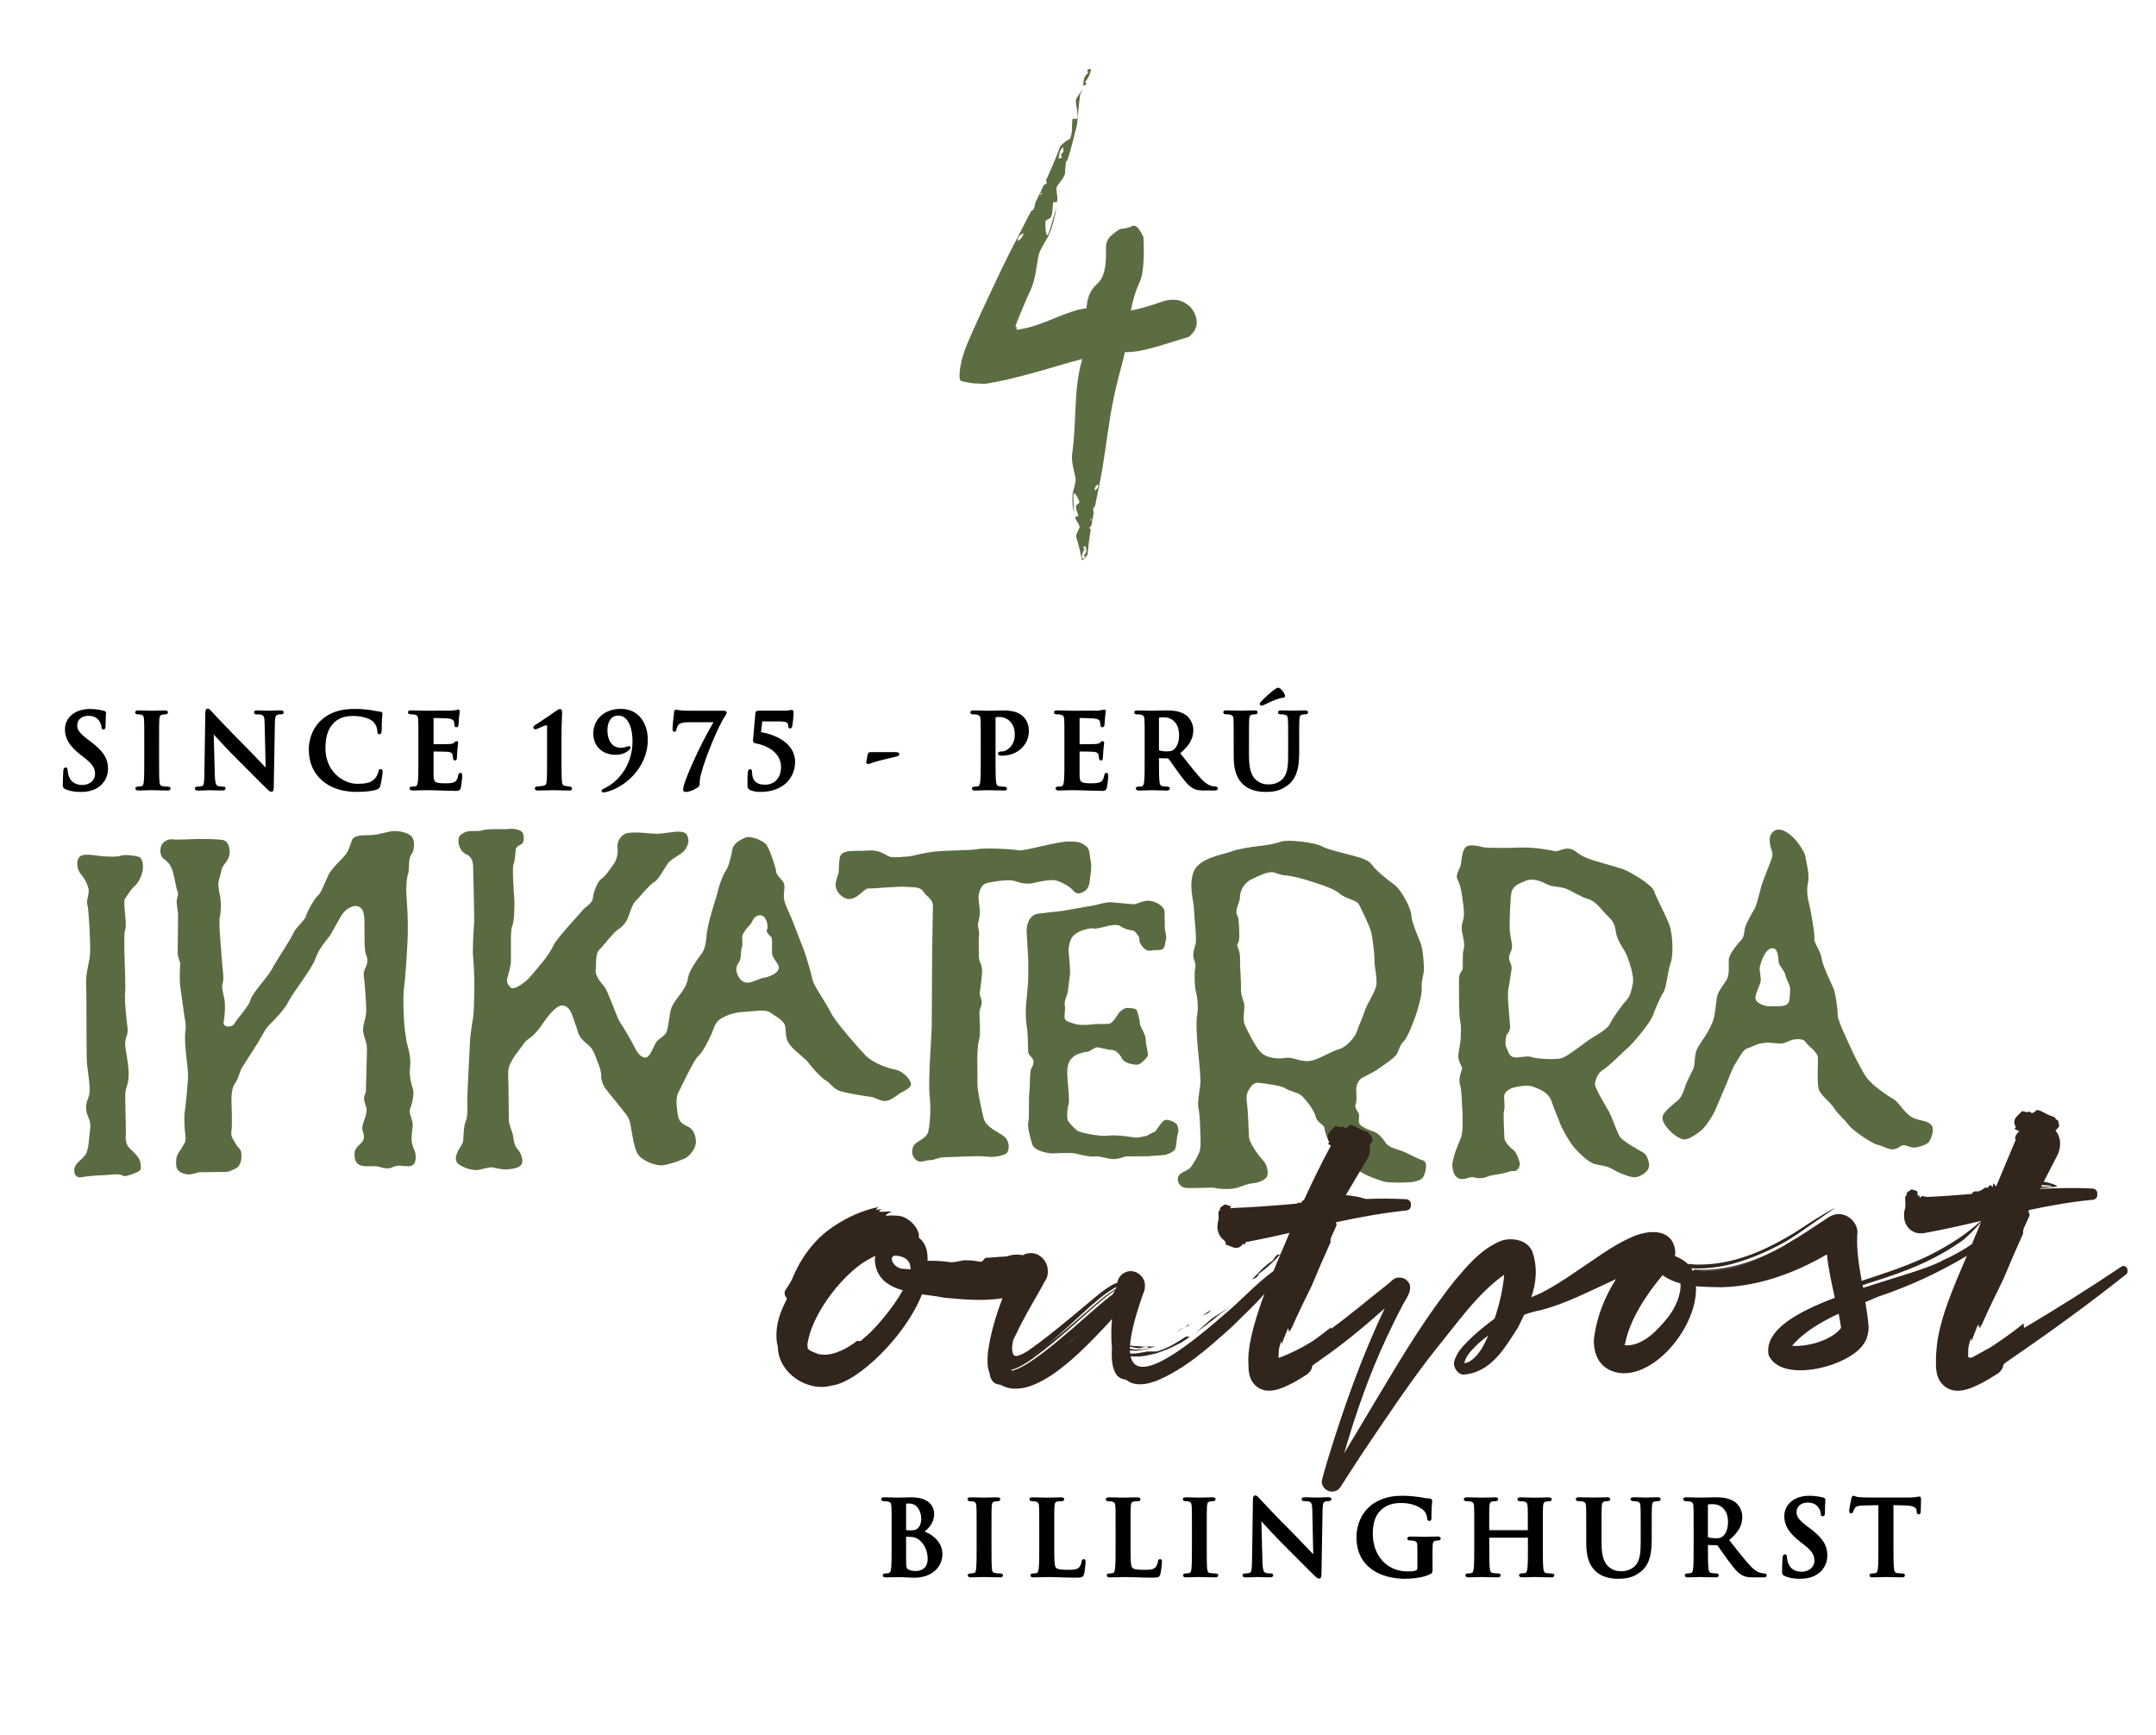 <?xml version="1.0" encoding="UTF-8"?> <svg xmlns="http://www.w3.org/2000/svg" id="Capa_2" data-name="Capa 2" viewBox="0 0 521.9 420"><defs><style> .cls-1 { fill: #31251c; } .cls-2 { fill: #5a6b41; fill-rule: evenodd; } .cls-3 { fill: #5c6d42; } </style></defs><g><path class="cls-3" d="M262.35,20.16c1.06-1.02,1.53-2.16,1.78-3.4-.32-.01-.66-.13-.91.16.05.26.16.79.16.79-1.1.77-1.12,1.92-1.17,3.08l.69-.29c.14-.63-.14-.79-.56-.33Z"></path><path class="cls-3" d="M289.53,76.91c-.35-1.45-1.31-2.56-1.45-2.67-1.97-1.71-3.48-1.81-5.29-1.6-1.22.15-5.15,1.86-9.04,2.52.43-2.28,1.06-4.59,2.16-6.94.57-1.32.83-3.24.92-5.21.1-1.98.04-3.94-.03-5.57-.22-.54-.5-1.05-.84-1.56-.16-.23-.38-.62-.57-.8-.2-.16-.39-.28-.59-.37-.42-.22-.77.05-1.13.19-.36.15-.73.25-1.07.33-.69.17-1.3.14-1.65.31-.36.22-.66.45-.71.49-.83.67-1.43,1.06-1.79,1.57-.37.49-.54.99-.67,1.57-.26,1.16.67,7.01-2.17,9.55-1.9,1.6-2.44,3.67-2.59,5.88-5.2.73-10.46,4.2-15.83,5.06-.22.03-.46.08-.67.13-.03-.01-.05-.02-.08-.03-.04,0-.08,0-.12.01-.08.03-.18.09-.25.07-.03-.1-.02-.2,0-.28.06-.27.21-.4.19-.39-.01,0-.15.09-.26.05-.06-.02-.11-.06-.14-.14-.02-.04-.03-.08-.03-.14v-.04s.16-.44.16-.44l.35-.91c.96-2.42,1.99-4.88,3.16-7.36,1.25-2.88,1.39-5.83,1.91-8.49.59-1.85,1.93-3.53,2.55-4.97.97-2.28,1.44-4.4,1.77-6.47-.7,2.18-1.07,3.84-1.91,6.24-.61,1.58-.88-1.66-.73-2.82-.05-.54,1.41-.74,1.37-1.28.41-.96.31-2.05.45-3.2-.05-.54.98-.05.96-.32.35-1.51-.54-3.16.12-3.94.44-.62.86-1.17,1.27-1.71.21-.36.42-.72.54-1.14.02-.29.03-.58.05-.88.05-.7.11-1.43.19-2.17.13.06.28-.07.44-.53,1-3.11,1.4-5.24,2.19-8.07.3-2.43.44-4.82.76-7.29.17-.66.48-1.23.79-1.8-.49.71-.99,1.45-1.51,2.26-.8,1.04.44,3.09.06,5.04.04.35-1.29-.23-1.2.46-.12,1.49.05,2.87-.43,4.12.03.24-.18.43-.46.61,0-.02.01-.04.02-.06-.72.29-2,1.55-2,1.55-1.12,2.97-2.29,5.72-3.51,8.37.12.29.3.54.06.76-.27.13-.47.3-.64.48l-.55,1.15c-.03.15-.06.3-.09.45h0c.03.28.22.29.43.21.17-.11.36-.19.55-.25-.12.04-.35.18-.55.25-.21.13-.4.29-.56.51-.04.17-.09.34-.14.51.03-.13.06-.26.08-.39.02-.03.04-.08.06-.11.04-.19.07-.38.11-.57,0,0,0,0,0,0,0,0,0,0,0,0,0-.05.02-.1.03-.15,0-.08-.01-.15-.02-.23-.43.87-.85,1.74-1.28,2.61-.06.22-.12.42-.15.6-.13.71-.27,1.41-.94,1.59-.08.15-.16.31-.24.46.04-.02.09-.03.13-.05-.06.06-.12.1-.18.14-.33.65-.67,1.31-1,1.96-.66,1.28-1.32,2.57-2,3.89-2.23,4.23-4.21,8.36-6.18,12.56-1.03,2.21-2.06,4.43-3.12,6.7-.65,1.43-1.3,2.88-1.95,4.34-.64,1.47-1.3,3-1.77,4.45-.44,1.34-.7,2.55-.87,3.66-.07.55-.13,1.09-.13,1.61,0,.26,0,.53.05.79.02.13.05.27.13.41.08.15.22.22.31.22.42.08.78.2,1.23.27.46.07.91.14,1.35.23.46.08,1.09.05,1.63.1l.84.05c.28.03.55.05.92-.02,1.11-.21,2.18-.41,3.25-.61,1.78-.34,3.67-.84,5.57-1.32,1.5-.41,2.98-.81,4.45-1.21,2.34-.68,4.65-1.36,6.97-2.03.98-.28,1.97-.55,2.97-.81-.01.08-.02.15-.03.23-2.13,7.5-1.21,14.77-2.39,22.78-.22,2.13.53,4.11.86,5.96.03,1.33-.63,2.68-.74,3.74-.17,1.68.03,3.16.33,4.59-.02-1.57-.17-2.72-.14-4.46.06-1.16,1.24.94,1.45,1.74.2.35-1.01.74-.81,1.09-.08.71.32,1.41.53,2.2.2.35-.84.2-.74.38.12,1.06,1.36,2.01,1.01,2.64-.21.49-.42.92-.63,1.35-.09.27-.16.55-.16.85.06.19.13.39.2.59.46,1.43.83,3.06,1.12,4.57h.09c-.01-.88.17-1.7.9-2.52-.27.36-.55.28-.57-.16l.55-.28c.21.79.42,1.59-.41,2.23,0,0,.2.35.29.53-.17.23-.49.18-.78.2,0,.17.01.34.03.51.55-.3,1.34-1.35,1.34-1.35.2-2.16.47-4.19.79-6.17-.19-.17-.41-.31-.26-.5.2-.14.33-.28.42-.43l.15-.86c-.02-.1-.03-.21-.05-.31h0c-.1-.18-.26-.15-.43-.07-.12.1-.26.19-.41.26.09-.05.25-.18.41-.26.15-.12.27-.26.34-.43-.02-.12-.02-.24-.02-.36,0,.09.03.18.04.28-.01.03,0,.06-.02.09.02.14.05.27.07.4,0,0,0,0,0,0h0s.01.07.02.1l.08.15.36-1.96c-.01-.15-.02-.3-.04-.42-.09-.49-.17-.98.36-1.22l.07-.35s-.06.04-.1.06c.04-.05.08-.09.11-.12.1-.49.2-.99.3-1.48.19-.97.39-1.95.59-2.95,1.37-6.42,1.9-12.42,3.11-19.11.69-3.62,1.5-7.08,2.46-10.47.28-.98.49-1.96.68-2.93.42-.02.84-.05,1.27-.05,3.99-.16,10.68-2.68,14.09-3.6,2.04-1.44,2.27-3.23,1.92-4.68ZM257.38,35.61c0,.34.02.72.05,1.1-.27.38-.58.75-.99,1.09.44-.43.71-.25.53.37l-.71.25c.11-1.06.22-2.11,1.12-2.81ZM247.77,56.44c-.09.72-.63,1.46-1.43,1.9-.08-1.02.64-1.52,1.43-1.9ZM265.03,118.75c-.13-.49.12-1.08.68-1.52.37.66-.11,1.13-.68,1.52Z"></path></g><g><g><path class="cls-2" d="M246.37,205.82c-1.81-.33-8.39-.57-9.89-.24-1.51.33-7.13.22-10.39.6-3.24.4-5.16,1.09-6.18,1.15-1.05.06-3.54.4-4.55.06-1.04-.35-2.34-1.74-5.3-1.47-2.97.26-6.55-.57-6.84,1.98-.28,2.56-.07,3.13-.33,3.81-.3.69-.87,2.29-.47,3.42.4,1.14,1.77,2.62,3.26,2.51,2.18-.17,3.47-2.61,4.6-2.55,1.16.05,7.29-.58,8.95-.4,1.65.17,3.4-.17,4.27,1.14.83,1.31,2.28,1.71,2.33,3.48l-.18,10.81-.11,18.2c0,2.64-.91,12.96-.5,16.93.39,3.98,0,7.12-.3,8.59-.41,2-3.18,2.39-3.68,3.75-.53,1.36-.24,2.4.73,3.26.99.84,2.45-.06,3.42,0,.98.06,1.71-.69,3.47-.69s7.8-.45,10.08-.17c2.27.29,4.38-.34,4.94-.86.58-.5,1.07-3.13-1.29-4.48-2.41-1.38-3.92-2.4-4.32-3.99-.39-1.6-1.61-7-1.49-8.55.11-1.53-.3-7.91.36-10.19.61-2.27-.08-6.36.21-7.39.28-1.03.57-1.37.46-2.17-.12-.8-.57-1.42-.46-2.1.12-.68.69-4.67.53-5.86-.19-1.2-.74-1.65-.74-2.78s-.13-4.56.04-5.13c.17-.57-.45-2.55-.23-3.06.23-.52.51-2.46.4-3.37-.12-.9-.45-3.01-.21-3.64.21-.64.4-2.33,2.1-2.68,1.71-.35,5.15-.97,6.76-.4,1.6.57,3.01.75,4.45.4,1.41-.35,4.19-.91,5.39-.57,1.2.33,3.25,1.36,4.04,2.33.78.96,1.52.92,2.48.46.98-.46,1.45-1.48,1.54-2.28.13-.8.64-4.15.34-5.07-.26-.92-.21-3.12-1.02-3.64-.79-.51-1.13-1.37-4.49-1.25-3.37.12-10.55,2.41-12.17,2.13h0ZM259.53,226.88c-.54.78-.91,2.24-.86,3.32.08,1.07.49,4.77.32,5.86l-.53,4.16c-.15.85-.92,2.08-.71,3.09.23,1-.21,2.55,0,3.31.23.77,2.01,1.08,2.65,1.31.6.23,2.78.24,3.76.09,1.37-.23,3.82,0,4.51-.23.71-.23,1.81-1.94,2.05-2.39.22-.47,1.51-1.47,2.16-1.4.78.08,2.16,0,2.36.71.21.69.73,2.42.7,3.09-.05.65,1.45,2.64,1.41,3.89-.04,1.23.77,3.46.43,4.04-.35.59-1.47,1.7-2.13,1.95-.65.22-3.42-.09-4.11-1.51-.69-1.43-1.86-2.04-2.54-2.01-.93.04-2.71-.65-3.44-.61-.74.03-1.65,1.04-2.53,1.11-.83.08-2.44.47-3.24,1.2-.77.72-1.68,1.58-1.4,5.02.27,3.43.54,5.67.23,6.71-.32,1.05-.32,2.61-.23,3.31.07.7,1.69,2.27,2.38,2.81.7.56,5.66,1.45,7.16,1.25,2.52-.35,5.91.34,6.76.43.83.07,2.43-.32,2.82-.39.38-.08,1.43-.93,1.77-.88.34.02.92-.98,1.18-1.33.29-.34,1.1-1.73,1.93-1.7.85.04,2.47.74,2.63,1.43.16.69.39,1.22.09,2-.32.78-.27,3.13-.71,3.79-.43.65-2,1.23-2.43,1.3l-4.13.31-5.36.04c-.46.11-1.69.65-2.92.65s-3.42-.81-4.5-.65c-1.14.16-3.13-.3-4.56-.67-1.44-.34-4.71-.07-5.72-.07s-4.4-.49-4.94-2.27c-.52-1.79-1.18-4.18-.92-5.3.29-1.11.05-5.82.23-7.01.2-1.2.1-5.17.42-5.83.36-.66.68-1.11.6-1.97-.09-.84-1.25-1.31-1.28-2.24-.04-.92-.08-4.78-.31-5.86-.23-1.07-.35-4-.23-5.04l.43-4.74c.14-.82.19-5.29.11-7.02l-.35-6.06c-.15-1.11.16-4.42,2.9-4.7l5.91-.69,7.41-1.29c1.3-.28,3.15-.88,4.24-.76l5.5.48c.77-.06,2.48-1.07,3.93-.83,1.45.22,3.41,1.31,3.47,2.58l.08,4.1c.06.77.54,2.27.22,2.85-.3.59.18,2.43-1.9,2.39-2.1-.03-1.95.48-3-.16-.99-.61-1.65-2.08-1.5-2.5.16-.43-.93-1.89-1.46-2.04-.55-.15-1.96-.21-3.23-1.16-.52-.39-1.95-.2-2.68-.05-.71.18-3.08.86-3.73.67-.66-.2-2.2.31-2.91.54-.68.23-1.71.81-2.26,1.58h0ZM288.93,211.06c-1.22,3.4,0,6.78.08,8.87.07,2.07.76,7.72.38,8.71-.38,1-.68,2.4-.46,3.32.23.92.62,1.38.38,2.55-.23,1.16-.15,4.39.24,5.86.4,1.47.54,3.94.22,5.55-.3,1.63,0,6.03.18,7.8.14,1.77.83,7.4.6,8.95-.23,1.55-.71,4.4-.46,5.47.23,1.08.4,3.25.4,4.25s.36,5.02-.1,6.34c-.45,1.3-1.69,3.38-2.39,4.08-.68.69-2.62,1.07-2.84,2.24-.24,1.16.47,2.17,1.54,2.47,1.07.3,6.68-.17,7.46.08.77.23,3.86.45,5.4-.08,1.55-.55,2.78-1.01,3.94-1.09,1.15-.07,3.02-.93,3.25-1.69.23-.78.23-2.55-1.17-4.02-1.37-1.46-3.15-4.24-3.24-5.39-.07-1.16-.24-6.63-.47-8.03-.22-1.4-.15-2.39.23-3.08.38-.7,1.15-2.33,2.71-2.08,1.53.22,5.16.61,6.26,1.3,1.06.7,2.91,1.01,3.76,1.62.84.61,3.17,3.39,3.63,5.17.46,1.77,2.08,1.93,2.15,2.92.09,1.01.86,3.09,1.86,4.1,1.01,1,5.71,5.55,6.87,6.41,1.15.84,4.69,2.21,6.01,2.46,1.31.24,5.94.24,7.03-.06,1.07-.33,1.92-.39,2.38-1.63.46-1.24.86-3.24-.38-3.54-1.21-.33-3.47-1.63-4.62-2.09-1.16-.47-3.46-.93-4.23-2-.42-.58-1.55-2.33-2.88-2.79-1.3-.46-2.93-1.15-3.45-1.77-.56-.62,0-2.08-.31-2.7-.32-.6-1.09-1.47-.7-2.31.38-.85,0-3.15.13-4,.16-.87.57-1.78,1.34-2.24.77-.48,2.85-1.39,3.77-2.08.92-.71,4.23-2.72,4.77-3.86.55-1.16.71-2.15,1.64-3.01.93-.85,2.62-5.4,3.08-6.87.47-1.46,1.31-4.38,1.24-5.93-.09-1.55.22-2.54.45-3.7.23-1.17-.15-5.72-.69-7.11-.53-1.39-2.25-5.24-2.3-6.93-.1-1.72-2.42-6.1-4.11-7.33-1.69-1.23-4.4-3.38-5.38-4.78-1.01-1.41-3.09-1.78-4.95-2.33-1.84-.52-5.85-1.38-7.33-2.23-1.46-.84-8.1-1.69-9.78-1.08-1.71.62-3.54.86-5.41,1.08-1.86.24-4.85.63-6.63,1.32-1.77.71-7.88,1.53-9.1,4.94h0ZM303.04,212.83c2.3-1.15,3.79-1.68,4.79-1.68s1.54.62,3.3.77c1.79.16,4.08.77,5.48,1.23,1.4.46,6.1,1.77,7.65,3.16,1.53,1.39,4.16,1.46,4.78,2.79.62,1.31,2.53,5,2.94,6.77.35,1.79.76,5.18.76,6.88s.83,4.78.31,6.24c-.91,2.62-2.16,4.01-2.7,5.79-.55,1.77-1.63,3.94-1.93,5.02-.3,1.07-2.33,3.62-4.16,4.16-2.64.77-5.41,2.85-7.65,2.93-2.22.08-3.7-1.09-5.54-.77-1.86.31-4.26,0-5.64-1.15-1.4-1.16-3.65-5.79-4.18-7.03-.54-1.23.23-4.08-.14-5.23-.4-1.17-.77-2.17-.71-3.48.08-1.32-.29-5.63-.23-7.02.08-1.39-.37-2.4-.62-3.08-.22-.71.24-.62.38-1.63.17-1.01,0-3.77-.14-4.94-.16-1.15-.64-1.01-.46-2.15.13-1.16.83-2.24.83-3.25s.53-3.16,2.85-4.33h0ZM353.72,275.25l-1.41,3.54c-.23.77-.9,2.82-.74,3.66.16.86.34,3.17,2.73,2.98.96-.08,1.43-.69,2.91-.32,1.47.39,2.85-.25,3.52-.5l2.84-.5c.81-.08,2.08-.73,2.93-.61.86.12,1.5-1.25,1.4-1.89-.12-.65-.86-2.77-1.58-3.25-.73-.45-2.15-2.03-2.15-2.77s-.37-6.02-.07-6.87c.31-.85-.22-3.05.12-3.85.35-.8,1.44-1.46,2.51-1.65,1.09-.21,2.91-.71,4.44-.12,1.55.56,3.77,1.41,4.45,3.61.71,2.21,1.45,3.63,1.92,4.98.45,1.36,2.33,4.7,3.32,5.86.94,1.17,3.58,3.86,5.16,4.25,1.57.39,2.93.39,4.38,1.28,1.48.88,4.19,2,5.41,1.92,1.24-.07,3.1-1.34,3.31-2.38.25-1.04-.3-2.92-1.29-3.56-1.01-.62-5.14-2.78-5.83-4.05-.68-1.29-1.82-4.62-2.55-5.94-.71-1.32-3.62-5.85-3.35-6.91.27-1.05.66-2.43,2.08-3.27,1.42-.85,4.76-4.32,5.91-5.26,1.1-.92,5.32-5.89,6.01-7.78.69-1.89,1.86-4.56,2.58-5.67.74-1.12,1.04-5.27,1.73-7.06.71-1.77.56-7.02-.38-9.41-.93-2.39-3.07-6.34-3.62-7.95-.55-1.62-5.55-4.55-7.27-5.24-1.68-.69-7.86-2.16-9.71-3.1-1.84-.91-2.4-1.99-3.93-1.99s-2.32.84-3.24.61c-.93-.23-4.64-.94-7.81-.86-3.14.1-8.32.17-9.41-.08-1.06-.22-3.68-.99-4.47.25-.77,1.22-.77,3.3-.99,4.16-.24.84-1.33,2.3-.77,3.4.53,1.07.84,2.07.99,3.22.15,1.17.92,4.95.39,6.57-.54,1.63-.39,2.47-.07,3.86.3,1.38.46,2.55.14,3.46-.31.92-.07,3.78-.22,4.55-.16.78-.86.86-.86,2.55s-.06,8.48.25,9.86c.29,1.39.23,2.24.16,4.33-.09,2.08-.87,4.02-.47,5.24.37,1.26,1,1.94.76,2.4-.23.47-.85,2.31-.46,3.64.38,1.3.38,2.92.52,5.39.17,2.47.24,5.94-.23,7.25h0ZM364.53,253.26c-.15-.29-.13-1.25.02-2.17.16-.92,1-1.21,1-2.53l-.41-5.25c-.14-1.78-.23-3.17.17-4.85l.6-3.87c.09-1.15-.47-1.46-.6-2.46-.17-1.01.54-1.54.69-2.7.15-1.15-.56-2.85-.56-4.94s.11-7.17.47-8.56c.41-1.39,1.48-1.93,3.4-2.7,1.93-.78,4.16.3,5.34.93,1.14.61,3.16.38,4.86,1.16,1.68.77,3.23,1.84,4.93,2.32,1.7.45,3.1,2.38,4.15,3.53,1.09,1.16,2.24,1.78,2.55,4.33.32,2.54,2.31,4.54,2.85,6.25.56,1.7,1.7,4.71,1.22,6.64-.45,1.93-.6,2.85-1.77,4.09-1.14,1.23-3.15,4.16-3.77,5.47-.62,1.31-4.08,3.16-5.01,3.78-.94.62-5.26,4.09-6.71,4.47-1.47.39-5.95.16-7.19-.29-1.21-.47-3.32.37-4.45,0-1.18-.4-1.19-1.44-1.79-2.63h0ZM428.96,201.61c1.63-1.87,4.08.04,5.4,1.42,1.3,1.39,2.6,3.49,2.7,4.47.08,1.01,1.07,4.1.6,6.18-.46,2.08,0,4.16.31,5.32.31,1.15,1.38,7.1,1.23,8.18-.15,1.08,1.55,3.09,1.78,4.94.24,1.85,2.71,6.63,3.02,7.62.31,1.03.84,4.25.84,5.87s2.54,6.56,3.09,7.88c.55,1.31,2.63,5.55,3.88,7.33,1.19,1.79,5.23,4.55,6.52,5.24,1.32.71,2.65,3.47,4.64,4.48,2,1.01,3.71.53,4.71,2.08.61.91-.23,3.16-.78,3.85-.53.69-2.08,1.08-3.06,1.31-1.01.23-2.1-.46-2.97-.54-.82-.08-1.29.92-2.61,1-1.3.07-2.63-.92-3.71-1.08-1.08-.15-5.93-3.31-7.08-4.85-1.16-1.56-2.39-2.33-3.47-4.03-1.1-1.68-3.4-3.16-3.79-4.77-.39-1.63-.07-6.25-.17-7.56-.06-1.32-2.54-2.86-2.91-3.63-.41-.77-1.71-.84-2.77-.69-1.07.14-2.08.93-3.17.99-1.1.09-2.17-.31-4.09-.15-1.92.15-2.93,1-4.09,1.31-1.15.31-2.1,2.46-2.92,3.71-.67.93-1.25,2.69-2.02,4.53l-2.85,6.71c-.52,1.24-1.95,3.4-2.78,4.33-.86.92-3.16,2.61-4.5,2.78-1.3.15-3.37-1.61-4.14-2.54-.78-.93-1.56-2-1.31-3.09.23-1.07,2.77-3.08,3.54-3.7.78-.63,1.38-1.77,1.77-3.09.37-1.3,1.38-3.24,2-4.47.62-1.23.24-2.93.86-4.62.61-1.71,2.85-3.95,4.03-7.26.52-1.53.68-4.16.9-5.56.22-1.39,1.54-3,2.33-4.24.78-1.23.54-3.32.54-4.78s2.16-4.01,3-4.86c.87-.86.7-2.25,1.01-3.26.32-.98,1.61-3.31,2.24-4.31.62-.99,1.44-5.21,2.08-6.82l2.01-5.17c.27-.74.41-1.27-.04-2.55-.42-1.27-.65-2.97.22-3.94h0ZM428.79,229.58c-1.69.39-2.54,3.55-2.78,4.4-.24.85.39,2.63.17,3.7-.24,1.08-1.1,2.4-1.24,3.79-.18,1.39,2.59,2.24,3.45,2.15.86-.07,3.33.16,4.17-.46.84-.62.62-1.93.78-3.32.15-1.38-1.02-2.77-1.15-3.78-.17-1.01-1.45-2.17-1.63-3.09-.13-.93-.07-3.78-1.77-3.39h0ZM19.01,207.78c-.78,1.51,0,3.25.71,4.04.73.8,1.76,2.71,1.76,3.83s-.63,2.46-.32,3.43c.32.94.79,9.54.64,11.85-.16,2.3-1.12,4.62-.95,7.57.15,2.96,0,17.36.23,19.29.24,1.9.81,5.49.56,6.93-.25,1.43-.87,2.02-.79,3.63.07,2.09,1.35,2.64.95,5.18-.3,1.9-.25,4.55-1.04,5.89-.79,1.36-2.96,2.23-2.78,4.08.03.38.15,1.76,1.73,1.49.43-.09,3.33-.47,4.91-.47,2.12,0,3.88-.65,5.36.19.35.19,2.78-.64,3.52-1.11.8-.49.57-.84.55-1.62-.08-1.9-1.75-3.02-2.73-4.05-.97-1.03-.91-2.21-.86-3.48.06-1.25-.22-8.41-.11-9.9.11-1.48,1.03-2.38.75-5.68-.29-3.31-.86-5.01-.8-6.44.05-1.42.8-1.94.57-3.66-.24-1.68-.81-6.81-.57-8.71.22-1.86-.57-13.98,0-15,.57-1.04-.62-6.61-.06-7.47.57-.85,1.65-2.55,2.44-3.18.81-.63,1.71-2.56,1.88-3.87.17-1.31-.11-2.83-.97-3.12-.86-.28-3.41-.62-4.32-.28-.89.33-2.27.28-4.27.16-1.99-.12-5.22-1.05-6,.47h0ZM38.83,205.66c-.08,1.95.78,2.15,1.53,2.84.78.69,1.2,1.53,1.54,2.73.35,1.19.78,4.01,1.11,4.69.35.69-.33,1.63-.25,2.56l.35,2.83-.1,9.48c.1,1.38.69,1.8.6,2.83-.08,1.02-.18,4.35.08,5.63l.77,5.47c.09,1.28.67,2.93.44,4.72-.26,1.79,0,4.36.17,6.05.17,1.72.59,4.2.42,5.98-.16,1.79-.51,6.43-.76,7.63-.26,1.19,0,4.86.18,6.14.17,1.28-.52,1.88-.86,2.56-.35.69-1.37,1.8-1.37,2.83s-.62,3.23,2.65,3.66c1.28.19,2.3-.58,3.24-.5l5.92-.09c1.19,0,1.61-.43,2.47-.78.85-.35,1.34-1.28,1.46-2.47.25-2.56-.69-2.22-1.29-3.42-.6-1.18-1.36-1.79-1.11-3.23.26-1.46,0-6.69,0-7.72s.18-2.98.94-3.93c.78-.93.94-2.74,1.78-3.93l3.69-5.8c.94-1.45,1.71-3.31,2.82-4.35,1.11-1.05,3.84-3.95,4.61-5.66.78-1.72,5.66-7.87,6.5-10.34.86-2.47,2.49-4.21,3.33-5.32.86-1.1,2.65-5.04,3.68-6.07,1.03-1.02,2.55-1.7,3.5-1.18.93.51,1.36,1.11,1.36,4.52s0,5.15.17,6.26c.17,1.1.68,1.63.51,2.74-.17,1.1-1.03,1.87-.85,3.14.17,1.29.77,7.86.52,9.5-.26,1.61-.95,3-.59,4.54.33,1.54.84,2.05.84,4.01l-.25,9.82c-.09,1.19-.69,1.17-.35,2.66.35,1.47.68,1.39.42,2.83-.25,1.47-.85,2.21-.93,3.42-.09,1.2.69,1.87.26,2.99-.43,1.1-2.06,1.62-2.14,3.15-.09,1.55.25,2.74,1.61,3.09,1.37.34,3.07.08,3.76.17.71.09,2.41.94,3.79.24,1.37-.67,2.46-.24,3.83-.24s1.8-.85,1.8-2.31-.68-1.97-.94-3.5c-.25-1.53.34-3.58.19-4.67-.19-1.13-.95-2.58-.61-3.43.34-.84,1.12-3.52.69-4.79-.43-1.3-.94-3.25-.69-5.3.26-2.05-.34-4.19-.68-5.47-.35-1.28-.35-2.22-.59-3.58-.26-1.36-.52-8.15-.18-10.37.35-2.21.77-9.66.85-11.54.09-1.88.09-5.89-.17-8.88-.26-2.99-.17-5.64.26-6.84.43-1.19,0-3.78.77-4.71.77-.95,1.02-3.26.17-4.36-.86-1.12-3.59-1.63-5.28-1.29-1.72.35-2.93.77-4.46.87-1.54.08-4.28-.18-4.78,1.28-.52,1.45-.77,2.53-1.71,3.67-.94,1.14-3.16,3.03-4.01,4.81-.86,1.79-1.72,4.27-2.48,4.86-.78.61-2.66,3.93-2.9,4.96-.26,1.03-2.5,2.81-3.02,4.1-.5,1.28-4.25,6.85-5.12,8.56-1.08,2.15-4.93,6.01-5.32,7.7-.32,1.42-3.31,4.63-3.83,5.64-.5,1.03-2.98,1.17-2.64-.45.35-1.61.35-4.19.25-4.95-.08-.77-.93-3.5-.5-4.36.42-.85-.09-3.92-.19-5.55-.08-1.63-.84-9.07-.5-10.44.34-1.36.34-3.92,0-5.38-.34-1.44-.51-2.91-.09-4,.42-1.12.34-2.32,1.11-3.26.78-.94,1.27-1.74,1.36-2.83.1-1.12-.33-2.91-1.61-3.16-1.28-.26-4.72-.26-6-.26s-5.12.26-6.14.09c-1.04-.16-2.91.51-3,2.48h0ZM110.99,203.61c0-.93.08-1.38,1.46-2.08,1.39-.7,2.93-.08,4.4-.54,1.46-.46,5.4-.15,6.39-.31,1.01-.15,2.78.15,3.24.85.46.7.38,2.23-.07,2.69-.46.46-1.4.46-1.55,1.46-.16,1.01-.16,2.64-.53,3.49-.38.83,0,6.17.16,8.33.14,2.16-.08,6.01-.54,6.8-.47.76-.16,8.24-.31,8.93-.16.69-.16,1.31-.71,3.09-.53,1.77.16,2.09.63,2.7.6.81,3.01-.76,4.24-1.99,1.23-1.26,2.31-2.72,3.32-3.87,1-1.15,2.32-3.09,2.78-4.16.46-1.07,2.54-3.4,3.17-4.16l4.3-4.86c.77-.69,2.09-1.46,2.16-2.64.08-1.15,1.01-3.92,2.09-4.61,1.07-.7,2.23-2.63,3-3.63.77-1.02,1.01-2.86.85-3.77-.15-.94.23-2.56,1.69-3.4,1.46-.84,6.55-.08,7.71-.08s2.62-.28,4.32-.47c2.92-.29,3.16.62,3.39,1.55.23.91-.16,2.08-.93,3.02-.76.91-2.54,1.61-3.63,2.68-1.06,1.09-2.38,4.18-3.62,4.87-1.23.7-3.69,3.84-4.54,4.62-.85.79-1.53,3.32-1.93,4.25-.38.94-1.39,2.08-2.47,2.77-1.07.7-3.4,3.86-4.4,4.78-1,.93-.69,3.63-.86,5.03-.14,1.38,1.33,2.93,2.17,4,.85,1.09,3.01,7.56,3.7,8.49.7.92,3.17,5.24,3.63,6.25.46,1.01,1.55,2.48,2.63,2.33,1.08-.17,1.86-2.65,2.47-3.64.62-1,2.08-1.45,2.55-2.54.45-1.08.68-4.16,1.09-5.56.37-1.38,2.14-3.39,2.85-4.47.69-1.08,1-1.62,1.3-3.24.32-1.61,1.71-3.47,2.39-4.54.69-1.09,1.78-1.63,2.02-5.18.22-3.53,2.38-9.32,2.77-11.1.38-1.77,1.31-4.08,1.92-4.94.62-.85,1.31-3.32,1.55-5,.24-1.71,2.31-2.71,3.38-3.1,1.1-.39,4.18.76,4.95,1.85.78,1.09,2.32,5.71,2.32,6.49s1.62,2.08,1.86,2.77c.23.68.14,1,0,2.78-.17,1.77,1.22,4.17,1.77,5.48l2.78,7.17c1,2.39,2.14,6.87,2.46,8.18.31,1.31,3.25,5.4,4.31,7.63,1.08,2.24,6.86,8.81,8.5,10.49,1.62,1.71,5.16,3.02,7.18,3.4,2,.39,3.85,2.63,3.77,3.55-.07.92-1.77,1.71-2.41,2.01-.6.31-2.14,1.77-3.53,2-1.4.23-2.55-.84-3.94-1.01-1.38-.15-5.7-.85-7.34-1.38-1.6-.55-2.01-1.7-3.3-2.48-1.31-.77-3.63-3.39-4.25-4.31-.63-.93-2.64-2.3-4.18-3.95-1.54-1.61-1.24-3.14-1.47-4.77-.23-1.62-2.38-2.55-3.61-3.47-1.24-.93-4.47-.24-6.63-.16-2.16.07-4.63,1-5.79,1.94-1.16.92-1.38,2.55-2.08,3.92-.7,1.4-1.77,3.79-2.94,4.8-1.15,1-4.32,7.88-4.92,9.02-.61,1.16-.3,3.63-.08,5.09.23,1.46.68,2.17,2.38,2.94,1.71.76,2.08,2.7,2.02,4-.09,1.33-1.39,3.02-2.33,3.55-.91.56-3.93,1.63-5.63,1.85-1.7.23-4.77-.99-5.93-2.47-1.16-1.46-1.63-5.93-2-7.7-.39-1.78-1.63-2.84-2.4-3.92l-3.24-4.02c-.61-.7-1.46-2.25-1.38-3.55.08-1.33-1.25-4.25-1.55-5.11-.3-.84-.76-1.69-1.99-2.7-1.86-1.51-2.02-2.47-2.33-3.56l-1.3-3.7c-.47-1.08-1.24-2.08-2.55-1.93-1.31.15-3.39,2.86-3.86,3.55-.46.69-1.38,2.07-2.4,3.16-1,1.09-2,1.55-2.38,2l-1.94,2.63c-.45.45-1.61,2.31-2,3.39-.39,1.09-.15,4.09-.15,5.03l.08,7.79c-.08,1.22,1.01,3.23,1.08,4.31.08,1.08.45,2.32,1,2.85.53.54,1.39,2.08,1.16,3.31-.24,1.24-2,1.48-3.4,1.63-1.39.15-2.93-.3-3.78-.47-.84-.15-2.39.47-3.55.62-1.15.16-3.24-.38-4.54-1.32-1.32-.92-.7-2.22-.32-3.15.38-.93,1.24-1.77,1.31-2.7.08-.94.08-3.24.54-4.39.46-1.16.54-2.48.46-4.63-.09-2.17.62-13.42.62-14.58s.54-4.85.77-6.1c.23-1.23.23-5.02.3-6.55.09-1.54-.14-7.09-.3-8.18-.15-1.07.08-6.55.23-7.79.15-1.24-.23-13.34-.23-14.27s-.39-2.24-1.7-2.79c-1.32-.54-1.85-2.24-1.85-3.15h0ZM181.51,223.92c-.72.71-1.73,2.04-1.83,2.76-.11.7.21,1.85-.11,2.65-.3.83-.11,2.76-.61,3.46-.51.71-.92,1.63-.6,2.66.3,1.01,1.01,2.23,2.24,2.43,1.21.2,2.93-.92,4.16-1.13,1.22-.2,3.74-1.05,3.78-2.49.02-.91-1.54-2.29-1.63-3.3-.12-1.03.09-3.28-.12-3.89-.2-.6-1.53-1.21-1.12-2.01.4-.83-.11-3.57-1.73-3.47-1.64.09-1.73,1.62-2.43,2.34Z"></path><g><path class="cls-1" d="M513.6,306.59c-7.53,5.05-15.19,9.89-22.97,14.51-.22.13-.44.26-.66.38-.06-.36-.1-.72-.12-1.09-.7.55-1.4,1.11-2.06,1.61l-1.33.99-1.17.84c-.79.54-1.59,1.09-2.42,1.67-.33.21-.69.44-1.02.66-1.44.82-2.88,1.61-4.31,2.38-.14.05-.27.11-.41.13-.43.14-.82-.15-.71-.62.05-.41,0-.81.04-1.38.01-.28.05-.6.12-.93l.05-.25.16-.54c.12-.35.23-.69.35-1.02l.11.76c.3-.86.98-2.58,1.33-3.44.35-.86.38-.6.4-.34.06.52.1,1.02.84-.43,1.58-3.54,3.32-7.15,5.14-10.83,1.55-3.75,3.16-7.44,4.79-11.05-.03-.28-.05-.58.1-1.13l1.44-3.22c.03-.56-.18-.7-.3-.93l.2-.39c5.08-1.08,10.2-1.99,15.45-2.48.58-.06,1.05-.55,1.07-1.15,0-.07-.06-.11-.07-.17.01-.06.06-.1.07-.16.02-.66-.5-1.22-1.16-1.24-4.22-.22-8.46-.13-12.71.08l.09-.17c1.1-.08,2.2-.2,3.3-.26-.08-.02-.17-.05-.28-.07l-2.85-.02.21-.42c.45.02.94.11,1.37.09.43,0,.84.21,1.26.35l.79.02c.07-.03.15-.06.24-.07h-.01c-.3-.48-1.67-.88-3.23-1.19l3.33-6.45c.44-.91.61-1.77.61-2.57.08-1.33-.38-2.49-1.14-3.4.02,0,.04,0,.07,0,.35-.32.64-.66.89-1.03-.08-.46-.19-.92-.33-1.39-.18-.08-.36-.16-.49-.26l-.2-.44c-.38-.19-.83-.31-1.08-.43-1.14-.35-2.1-1.19-3.18-1.39-.32-.05-.62.61-1.26.75-.19.02-.51-.26-.89-.45-.12.4-.57.3-.89.02-.06.09-.12.17-.12.17-.13-.06-.51-.26-.51-.26-.81.88-2.15,1.74-1.93,2.9,0,.24.2.69.34.99.07.15-.25.35-.31.43.32.28.77.38,1.16.56-.51.51-1.34,1.53-.85,2.09-.86,2.05-2.8,6.68-4.75,11.33-.39-.46-.75-.93-.75-.71-.02,1.57,0,.43-.84.42-.1-.02-.32.66-.52.62-.72-.27-.83.28-1.55.58-1.04.67-1.44-.26-2.27.87,0,0-.04.03-.05.03-3.64.3-7.26.57-10.86.73-.06-.03-.11-.06-.17-.09-.3-.07-.51.03-.71-.15-.14-.14-.36.17-.59.32-.09,0-.16.03-.24.04l.02-.4c-.1-.02-.3-.07-.4-.09-.1-.02-.09-.17-.09-.31.01-.29.03-.57-.17-.76-.43-.19-.87-.32-1.3-.4-.39.26-.77.54-1.15.86,0,.19,0,.39-.05.55l-.33.36c-.02.43.05.88.03,1.17.06.54.02,1.08-.03,1.61-.17.48-.26.98-.26,1.49-.18,2.44,1.57,5.05,4.87,4.54,4.67-.84,9.26-1.89,13.82-2.96-1.41,1.19-3.1,2.59-5.15,4.03-2.65,1.74-5.78,3.63-9.37,5.21-4.38,1.99-9.33,3.6-14.43,5.28-.68-3.75-1.25-7.42-1.09-11.06.57-2.87-2.68-6.07-5.92-4.83-1.34.59-.94.51-1.24.65-2.71,1.79-5.45,3.63-8.21,5.36.8-.51,1.61-.99,2.41-1.54-1.16.73-1.89,1.21-2.87,1.75-7.29,4.57-15.57,7.54-23.7,6.93,0,.09,0,.19,0,.28-.12-.01-.25-.03-.37-.04-.09-.19-.14-.39-.24-.57.27.02.53.04.8.07,3.12.06,6.27-.34,9.15-1.12,4.7-1.29,8.93-3.16,13.14-5.54.67-.39,1.33-.83,1.98-1.26.74-.47,1.58-1.05,2.34-1.6l4.59-3.18c.45-.32.91-.64,1.38-.98l.74-.48.38-.24c.14-.1.05.13.09.18,0-.03,0-.09,0-.12.12-.35-.27-.02-.5.05-.28.12-.59.29-.93.49-.73.44-1.61.96-2.62,1.56-1.07.67-2.33,1.46-3.79,2.44-.66.45-1.64,1.07-2.21,1.41-.61.38-1.26.76-1.93,1.13-5.32,3.03-12.62,6.34-20.56,6.31-.93.05-1.85-.03-2.78-.16,0,.06.01.12.02.17-.8-.83-2-1.58-3.25-2.05.31-2.04-.55-4.41-2.7-5.32-2.79-1.22-6.56.08-8.29.96-3.07,1.4-5.56,3.08-8.06,4.78-4.1,2.71-10.27,7.29-14.69,9.09-.36.14-.7.33-1.05.48,1.16-3.49,1.6-7.14.24-11.1-1.35-3.18-5.83-3.59-8.38-2.23-4.41,2.12-7.25,5.62-10.19,9.02-6.87,8.58-12.45,17.77-18.03,27.11-2.02,3.34-5.8,9.72-8.94,14.95,2.76-9.58,6.06-19.02,10.28-28.04,1.13-2.4,2.27-4.79,3.51-7.13.78-1.83,3.52-4.77,1.4-6.66-.75-.82-2.36-.99-3.29-.27,0,0-1.71,1.45-1.71,1.45-4.29,3.34-8.71,7.15-13.35,10.51,0-.12-.03-.23-.04-.35-.66.52-1.32,1.05-1.95,1.52l-1.25.93-1.11.79c-.1.07-.2.13-.29.2-2.59,1.6-5.27,2.95-8.04,3.96,0-.06-.07-.1-.05-.17.05-.39,0-.76.04-1.3.01-.27.05-.57.11-.88l.05-.23.15-.51c.11-.34.22-.66.33-.97l.1.72c.28-.82.93-2.44,1.26-3.25.33-.81.36-.57.38-.32.05.49.09.97.79-.41,1.49-3.34,3.14-6.76,4.86-10.23,1.47-3.55,2.98-7.03,4.52-10.44-.03-.26-.04-.55.09-1.07l1.36-3.04c.02-.4-.09-.57-.19-.73,5.65-1.24,11.34-2.25,17.14-2.88.58-.06,1.05-.55,1.07-1.15,0-.07-.06-.11-.07-.17.01-.06.06-.1.06-.16.02-.66-.5-1.22-1.16-1.24-3.24-.17-6.5-.16-9.77-.05-1.23-.44-3.19-.78-4.84-.94,1.7-2.88,3.4-5.73,5.06-8.51.75-1.12.95-2.45.66-3.66.29-.28.56-.58.78-.9-.08-.46-.19-.92-.33-1.39-.18-.08-.36-.16-.49-.26l-.2-.44c-.38-.19-.83-.31-1.08-.43-1.14-.35-2.1-1.19-3.18-1.39-.32-.05-.62.61-1.26.75-.19.02-.51-.26-.89-.45-.12.4-.57.3-.89.02-.06.09-.12.17-.12.17-.13-.06-.51-.26-.51-.26-.81.88-2.15,1.74-1.93,2.9,0,.24.2.69.34.99.07.15-.25.35-.31.43.22.19.49.29.76.4-2.37,4.43-4.55,8.87-6.59,13.34-.07-.02-.13-.04-.21-.04-.1-.02-.32.66-.53.62-.44-.17-.66-.02-.92.18-5.09.44-10.17.86-15.19,1.04-.29.02-.55.07-.8.13,0-.22-.01-.43-.17-.58-.43-.19-.87-.32-1.3-.4-.39.26-.77.54-1.15.86,0,.19,0,.39-.05.55l-.33.36c-.02.43.05.88.03,1.17.02.2.02.41.02.61-.13.38-.22.76-.24,1.16-.08.46-.1.94,0,1.43.21,1.14.86,2.09,1.75,2.7,0,.08.02.14,0,.22.1.02.21.05.21.05,0,.14-.03.57-.03.57,1.13.39,2.45,1.27,3.43.61.22-.1.55-.46.77-.7.11-.12.41.09.52.11.05-.17.06-.35.06-.54,3.59-.69,7.16-1.45,10.69-2.27-.71,1.66-1.41,3.33-2.11,5-.1.11-.2.23-.3.34h.08c.05-.06.1-.12.15-.18-.28.67-.57,1.33-.85,2.01-.3.71-.56,1.36-.85,2.04-4.46,3.29-8.07,7.41-12.33,10.91-10.13,8.81-20.76,16.48-22.27,9.75,2.87.28,4.52-.34,6.35-.74.97-.36,1.92-.72,2.9-1.09.92-.45,1.87-.91,2.88-1.4.79-.47,1.5-1.01,2.24-1.51-.35.15-.61-.33-1.35.22-1.96,1.28-3.71,2.39-5.89,3.09-.93.54-2.77.06-3.74.41-.48.08-1.14.18-1.88.3-.5.1-1.05.08-1.61.05-.03-.23-.05-.48-.06-.74.78.07,1.56.12,2.25-.03.84-.09,1.66-.2,2.42-.47l-.07-.05c-.77.24-1.59.29-2.41.32-.72.09-1.47-.04-2.2-.19,0-.06,0-.11,0-.17,0-.1.02-.22.02-.33.72.15,1.45.33,2.21.4,0,0,.99-.2,1.46-.34.73-.06.74.16.92.31.49-.13,1-.25,1.51-.38-.59-.06-1.73.02-2.71.03-1-.09-1.81-.16-1.81-.16-.55.06-1.09-.09-1.57-.14.2-2.9,1.22-7.05,3.29-12.81.24-.49.31-.97.31-1.44.3-2.82-3.31-5.18-5.79-2.74-.59.66-.75,1.1-.87,1.76-.39.16-.78.33-1.22.56-1.06.59-2.26,1.44-3.52,2.46-2.35,1.96-4.74,3.95-7.08,5.9-3.47,2.85-6.89,5.58-9.72,7.54-1.1.7-1.89,1.06-2.43,1.22-.08.02-.13.03-.18.04-.48.19-.99-.09-1.09-.46-.15-.35-.22-.74-.24-1.23-.01-.48.04-1.06.18-1.72,0-.08.07-.28.12-.46.59-1.24,1.22-2.45,1.73-3.54,1.84-3.6,4.06-7.19,5.99-10.78.56-.85.72-1.76.61-2.63-.12-2.66-2.95-5-5.8-3.65-.08.04-.14.09-.21.13-.7-.15-1.65-.28-3.19.04-.83.4-1.44.26-2.12.33-.71.05-1.36.1-1.89.14-.61.07-1.04.1-1.49.1-.36,0-.38.02-.46.08-1.36,1.62-.35.55-4.93.52-.55-.02-2.39.59-3.53.47-2.38-.36-3.73-.32-5.49-.34.12-1.92-.28-3.82-1.54-5.09-.15-.16-.35-.29-.52-.44,0-.06-.02-.13-.02-.2.02-.41-.02-.83-.19-1.29-.55-1.6-2.36-3.27-4.01-3.74-1.21-.23-2.43-.24-3.65-.16,0,0-.02,0-.02,0-.58-.11.63-.66,1.38-1.01-.97-.04-1.62.02-2.06.07-.46.03-.78,0-.92-.02-.29-.07-.13-.38.56-.68-.86.09-1.49.32-1.52.3.15-.19.59-.74.59-.74-4.14.88-7.46,2.49-10.71,4.61-1.58,1.04-3.22,2.39-4.52,3.82-1.25,1.39-2.33,2.79-3.2,4.24-.81,1.21-1.87,3.4-2.49,4.91-.34.72-1.36,2.23-1.71,2.8-.15,1.23.34,1.27.52,1.88-1.14,2.21-3.1,6.11-2.39,10.8.05.21.13.42.19.64-.03,6.35,7.08,11.18,13.02,9.51,6.39-.73,18.1-12.27,21.86-22.08,1.87.26,3.71.46,5.28.79,4.3.43,9.38.91,14.22.16-1.57,4.15-2.87,8.36-3.5,12.93-.05.84-.15,1.7-.11,2.63,0,.82.16,1.71.52,2.69.06.27.06.55.15.81.23.62.63,1.29,1.32,1.6.37.18.76.25,1.14.28,8.09,4.68,20.56-9.09,25.55-14.32.51-.52.98-1.08,1.44-1.64-.09.99-.15,2-.16,3-.03,1.37.01,2.72.15,4.02-.07.98-.09,2.09.03,3.25.11,1.04.36,2.05.86,2.92.47.95,1.44,1.4,2.43,1.52h.05c.56.44,1.18.79,1.9.97,2.12.45,3.84-.09,5.36-.62,7.07-2.88,12.81-8.12,18.31-13.04,2.68-2.68,5.48-5.23,7.97-8.07-3.06,8.24-4.18,13.77-3.85,17.2-.01.43-.01.85.03,1.24.18,1.64.66,3.25,2.48,4.37,1.72,1,3.62.69,5.39.04.86-.31,2.29-.97,3.69-1.77.69-.39,1.31-.8,1.89-1.15.38-.24.7-.45.92-.59,1.18-1.22.76-1.36,1.13-2.03.69-.49,1.47-1.05,2.31-1.65,4.82-3.32,10.09-7.64,15.14-12.16-5.56,11.61-9.86,23.81-13.64,36.09-.34,1.22-1.36,4.46-1.59,5.65-.18,1.82,1.85,3.24,3.56,2.37.51-.19,1.03-.94,1.03-.98l.27-.42s4.36-6.75,4.36-6.75c5.24-7.83,12.63-18.88,18.45-26.15,5.07-6.2,9.98-13.35,16.47-17.95-.28,3.4-1.13,7.11-2.33,10.63-1.86,1.38-3.67,2.84-5.39,4.41-1.71,1.74-3.62,3.3-4.35,5.87-.47,1.27.77,3.22,2.14,3.28,6.81-.47,10.05-6.48,13.25-11.37.52-1.03,1.02-2.06,1.51-3.11,1.25-.47,2.52-.84,3.82-1.08,5.94-1.44,12.5-4.87,18.4-7.56-2.81,4.49-4.8,9.43-5.36,14.87.05,1.76.33,4.04,1.84,5.6,1.28,1.67,3.89,2.39,5.55,2.32,8.45-.07,17.81-11.98,17.33-21.06,2.06.18,4.16.19,6.14.24,9.09-.22,17.78-3.44,25.57-7.95.37,3.58,1.16,7.11,1.92,10.5-9.28,3.51-17.06,7.9-16.05,13.8,2.95,7.23,20.2,2.79,23.27-3.03.69-.96,1.04-2.97.94-3.95-.17-1.95-.45-3.87-.78-5.77,1.06-.44,2.1-.88,3.09-1.31,7.55-2.52,14.7-5.84,21.49-9.9-3.03,7.13-6.77,15.36-7.35,22.62-.07.8-.16,1.76-.13,2.77,0,.16,0,.31,0,.47-.02.52-.01,1.03.04,1.5.19,1.74.7,3.44,2.62,4.63,1.82,1.06,3.83.73,5.71.04.91-.33,2.42-1.03,3.9-1.88.73-.41,1.38-.85,2-1.21.4-.26.74-.48.98-.63,1.25-1.29.81-1.44,1.2-2.15.51-.36,1.13-.81,1.73-1.23,9.5-6.51,18.82-13.27,27.83-20.43.32-.24.39-.57.34-.87.14-.73-.71-1.55-1.47-1.01ZM208.25,324.68c-.26-.01-.51-.05-.76-.08-1.14.87-2.34,1.67-3.64,2.27-1.62.74-3.35,1.22-4.81,1.07-.74-.01-1.35-.27-2.06-.59-.6-.18-1.01-.49-1.42-.79-.07-.33-.11-.73-.11-1.19,1.06-6.81,6.98-14.65,12.12-18.71,1.11-.9,2.76-1.88,4.34-2.65-.04.27-.13.49-.14.78,0,.06.02.12.03.18,0,.06-.02.09-.03.15.29,4.34,3.2,6.24,6.77,7.25-2.52,4.52-6.87,9.4-8.61,10.89-.5.45-1.07.93-1.66,1.42ZM218.34,307.14c-1.13-.11-2.42-1.26-2.5-2.37.03-.16.08-.32.18-.47.15-.18.29-.27.63-.34,2.53.15,3.6,1.25,3.75,2.85,0,.16-.02.33-.03.49-.68-.05-1.36-.1-2.02-.17ZM221.75,301.51s.03-.02.04-.03c.01.04.03.08.04.11-.03-.03-.05-.06-.08-.08ZM257.5,326.08c1.12-.97,2.24-1.93,3.33-2.9-1.08,1.01-2.2,1.98-3.33,2.9ZM252.74,326.2c1.76-1.41,3.44-2.89,5.14-4.43,1.94-1.78,3.93-3.59,6.02-5.5,1.54-1.33,3.23-2.8,4.73-3.76.6-.39,1.15-.69,1.68-.99-.06.15-.14.33-.22.5-1.46.9-3.02,2.04-4.72,3.53l-6.7,5.8c-1.95,1.66-3.92,3.3-5.92,4.85-1.3,1.05-2.93,2.25-3.75,2.72.79-.49,2.41-1.67,3.75-2.72ZM248.61,329.81c.59-.38,1.15-.77,1.74-1.2l2.17-1.64c2.86-2.25,5.63-4.66,8.38-7.1,2.87-2.51,6.24-5.68,9.02-7.5-.15.3-.36.63-.57.97-1.85,1.39-3.75,3.04-5.7,4.76l-3.87,3.39-3.72,3.15c-1.25,1.04-2.52,2.04-3.81,3.02l-1.93,1.4c-.56.39-1.12.75-1.68,1.1-.89.53-2.09,1.23-3.52,1.66-.17-.04-.33-.13-.49-.19.09-.01.18-.01.26-.03,1.33-.33,2.54-1.04,3.71-1.79ZM359.07,325.81c-1.14,2.02-2.78,3.96-4.56,4.21,0-.04,0-.07-.02-.16.4-1.77,2.08-3.37,3.45-4.69.74-.64,1.52-1.26,2.32-1.87-.38.87-.78,1.71-1.19,2.51ZM393.02,325.46s.06.04.18.08c.03.05.05.09.07.1-.23-.07-.4-.19-.24-.18ZM403.6,319.1c-2.53,3.12-5.96,6.72-10.04,6.6-.1,0-.2-.02-.29-.05.01.01.03,0,.05-.04,1.07-5.93,5.04-12.04,9.16-16.93.05.05.1.09.15.14,1.27.91,2.69,1.48,4.17,1.88.2,2.58-1.2,5.96-3.2,8.41ZM410.69,307.66c2.93.14,5.9-.11,8.79-.86,2.93-.7,5.74-1.76,8.48-3.08-5.41,2.63-11.3,4.37-17.27,3.95ZM428.51,303.45c1.28-.64,2.56-1.33,3.82-2.08-.1.06-.2.13-.29.19-1.15.67-2.33,1.29-3.53,1.89ZM445.67,321.46c-2.1,2.89-7.97,4.66-11.86,4.34,2.83-3.33,6.94-5.74,11.27-7.77.23,1.17.44,2.31.59,3.43ZM470.31,305.12c-3.48,1.95-11.31,4.05-19.3,6.65-.04-.22-.08-.43-.12-.65,3.92-1.27,7.61-2.43,10.87-3.73,6.15-2.39,10.78-5.21,13.67-7.36,1.48-1.3,2.83-2.71,4.13-4.16-1.01,2.41-1.69,4.02-1.69,4.02-.16.41-.35.85-.52,1.28-2.2,1.55-4.61,2.85-7.06,3.94Z"></path><path class="cls-1" d="M293.17,317.08c-.74.55-1.53,1.02-2.29,1.54.41-.22.83-.41,1.29-.58.55-.27.72-.58,1-.96Z"></path><path class="cls-1" d="M288.29,320.21l-.32.27.74-.52c-.14.08-.29.17-.42.25Z"></path><path class="cls-1" d="M284.63,322.47c.76-.36,1.47-.77,2.13-1.17-.63.28-1.34.65-2.13,1.17Z"></path><path class="cls-1" d="M287.95,320.5h.02c-.39.26-.77.55-1.2.8.48-.2.9-.39,1.29-.52-.31.07-.48.05-.11-.27Z"></path><path class="cls-1" d="M288.05,320.77c.32-.11.62-.2.89-.25-.19.05-.56.16-.89.25Z"></path><path class="cls-1" d="M288.75,323.12c-.21.14-.42.28-.63.43.03-.01.06,0,.1-.03.2-.13.35-.27.54-.4Z"></path><path class="cls-1" d="M297.73,316.38c-1.11.76-2.29,1.47-3.57,2.29-1.61.93-3.06,2.79-5.41,4.45,2.21-1.53,4.33-3.14,6.44-4.89.87-.67,1.72-1.23,2.54-1.84Z"></path><path class="cls-1" d="M308.87,304.01c-.28.4-.85,1.2-.85,1.2-1.87,1.18-3.38,2.87-4.93,4.54l.97-.43c.93-.91.91-1.15-.04-.48,2.24-1.47,4.08-3.2,5.8-5.1-.25-.01-.38-.18-.95.27Z"></path></g></g><g><g><path d="M216.09,369.97c0-3.8,0-4.5-.05-5.3-.05-.85-.25-1.25-1.07-1.42-.2-.05-.62-.08-.97-.08-.28,0-.42-.05-.42-.22s.17-.22.55-.22c1.32,0,2.9.07,3.4.07,1.23,0,2.2-.07,3.05-.07,4.52,0,5.32,2.42,5.32,3.75,0,2.05-1.17,3.27-2.55,4.37,2.05.7,4.55,2.47,4.55,5.4,0,2.67-2.07,5.45-6.67,5.45-1.15,0-2.3-.15-3.62-.15-1,0-2.02.08-3.15.08-.32,0-.5-.08-.5-.25,0-.12.1-.2.4-.2.38,0,.72-.05.95-.12.47-.15.57-.62.67-1.35.12-1.05.12-3.02.12-5.32v-4.4ZM219.09,370.39c0,.2.08.25.17.27.22.05.6.08,1.17.08.83,0,1.38-.1,1.8-.47.65-.52,1.02-1.42,1.02-2.65,0-1.67-.97-3.87-3.12-3.87-.35,0-.58,0-.83.05-.17.05-.22.15-.22.42v6.17ZM219.09,373.79v4.07c0,1.65.08,2.08.88,2.4.67.28,1.25.3,1.82.3,1.12,0,3.02-.6,3.02-3.2,0-1.55-.53-3.65-2.42-4.97-.52-.37-1.1-.55-2.07-.6-.45-.02-.7-.02-1.08-.02-.1,0-.15.05-.15.17v1.85Z"></path><path d="M221.21,381.94c-.56,0-1.11-.03-1.7-.07-1.05-.06-2.19-.09-3.4-.04-.54.02-1.09.04-1.68.04-.65,0-.75-.31-.75-.5,0-.17.08-.45.65-.45.33,0,.66-.04.87-.11.31-.1.41-.42.51-1.15.12-1.03.12-3,.12-5.29v-4.4c0-3.81,0-4.49-.05-5.28-.05-.81-.23-1.06-.88-1.2-.17-.04-.55-.07-.92-.07-.45,0-.67-.16-.67-.47,0-.47.56-.47.8-.47.82,0,1.74.03,2.44.05.42.01.77.02.96.02.67,0,1.26-.02,1.79-.04.45-.02.87-.03,1.26-.03,5.17,0,5.57,3.06,5.57,4,0,2.06-1.13,3.31-2.3,4.29,2.15.86,4.3,2.69,4.3,5.48s-2.17,5.7-6.92,5.7ZM217.59,381.29c.69,0,1.34.04,1.96.08.58.04,1.12.07,1.67.07,4.44,0,6.42-2.61,6.42-5.2s-2.26-4.44-4.38-5.16l-.43-.15.36-.29c1.47-1.18,2.46-2.34,2.46-4.18,0-.82-.37-3.5-5.07-3.5-.38,0-.79.02-1.24.03-.54.02-1.14.04-1.81.04-.19,0-.54-.01-.97-.02-.48-.01-1.06-.03-1.64-.04.04,0,.09.02.12.03.99.21,1.21.76,1.26,1.65.05.81.05,1.5.05,5.31v4.4c0,2.3,0,4.29-.13,5.35-.09.67-.19,1.35-.85,1.56-.1.03-.21.06-.33.08.36,0,.72-.02,1.06-.03.51-.02,1-.04,1.49-.04ZM221.79,380.81c-.57,0-1.2-.02-1.92-.32-.99-.4-1.03-1.06-1.03-2.63v-5.92c0-.26.16-.42.4-.42.38,0,.63,0,1.09.02,1.01.05,1.63.23,2.21.65,2.28,1.59,2.53,4.15,2.53,5.18,0,2.55-1.76,3.45-3.27,3.45ZM219.34,372.02v5.85c0,1.65.09,1.91.72,2.17.64.26,1.18.28,1.73.28.46,0,2.77-.14,2.77-2.95,0-.95-.23-3.31-2.32-4.77-.5-.35-1.04-.51-1.94-.55-.4-.02-.64-.02-.96-.02ZM220.44,370.99c-.59,0-.98-.03-1.23-.08-.25-.06-.37-.23-.37-.52v-6.17c0-.29.05-.56.41-.67.29-.06.53-.06.89-.06,2.19,0,3.37,2.12,3.37,4.12,0,1.27-.39,2.25-1.12,2.84-.5.44-1.14.53-1.96.53ZM220.14,363.99c-.34,0-.55,0-.78.04,0,0-.02.04-.02.18v6.17s0,.06,0,.06c.18.01.55.04,1.09.04.85,0,1.29-.11,1.63-.41.62-.5.94-1.35.94-2.46,0-1.4-.78-3.62-2.87-3.62Z"></path></g><g><path d="M236.66,369.97c0-3.8,0-4.5-.05-5.3-.05-.85-.3-1.27-.85-1.4-.27-.08-.6-.1-.9-.1-.25,0-.4-.05-.4-.25,0-.15.2-.2.6-.2.95,0,2.52.07,3.25.07.62,0,2.1-.07,3.05-.07.33,0,.53.05.53.2,0,.2-.15.25-.4.25s-.45.03-.75.08c-.67.12-.87.55-.92,1.42-.05.8-.05,1.5-.05,5.3v4.4c0,2.42,0,4.4.1,5.47.07.67.25,1.12,1,1.22.35.05.9.1,1.28.1.27,0,.4.08.4.2,0,.17-.2.25-.47.25-1.65,0-3.22-.08-3.9-.08-.57,0-2.15.08-3.15.08-.32,0-.5-.08-.5-.25,0-.12.1-.2.4-.2.38,0,.67-.05.9-.1.5-.1.65-.52.73-1.25.12-1.05.12-3.02.12-5.45v-4.4Z"></path><path d="M242.06,381.86c-1.01,0-1.99-.03-2.75-.05-.49-.01-.88-.03-1.14-.03-.25,0-.68.01-1.17.03-.65.02-1.41.05-1.98.05-.65,0-.75-.31-.75-.5,0-.17.08-.45.65-.45.29,0,.56-.03.84-.09.28-.06.45-.24.53-1.03.12-1.04.12-2.97.12-5.42v-4.4c0-3.81,0-4.49-.05-5.28-.05-.86-.3-1.09-.66-1.17-.23-.06-.52-.09-.84-.09-.54,0-.65-.27-.65-.5,0-.45.57-.45.85-.45.51,0,1.2.02,1.84.04.56.02,1.08.03,1.41.03.28,0,.73-.01,1.22-.03.62-.02,1.3-.04,1.83-.04.19,0,.78,0,.78.45,0,.23-.11.5-.65.5-.23,0-.42.02-.71.07-.44.08-.66.28-.72,1.19-.05.79-.05,1.48-.05,5.28v4.4c0,2.45,0,4.39.1,5.45.08.7.26.93.78,1,.33.05.88.1,1.24.1.59,0,.65.31.65.45,0,.12-.05.5-.72.5ZM238.16,381.29c.26,0,.67.01,1.16.03.54.02,1.2.03,1.89.04-.14-.01-.28-.03-.39-.05-.94-.12-1.14-.77-1.21-1.44-.1-1.09-.1-3.04-.1-5.5v-4.4c0-3.82,0-4.51.05-5.31.05-.88.26-1.49,1.13-1.66.05,0,.1-.02.14-.02-.41,0-.86.02-1.28.04-.5.02-.95.03-1.24.03-.34,0-.87-.02-1.43-.03-.43-.01-.89-.03-1.3-.04.08.01.16.03.24.05.84.19.99.97,1.03,1.63.05.81.05,1.5.05,5.31v4.4c0,2.47,0,4.41-.13,5.48-.07.63-.2,1.32-.92,1.46-.08.02-.17.04-.25.05.44,0,.93-.02,1.37-.04.5-.02.93-.03,1.18-.03Z"></path></g><g><path d="M254.96,374.36c0,3.2,0,4.92.52,5.37.42.38,1.08.55,3.02.55,1.33,0,2.3-.03,2.92-.7.3-.32.6-1.02.65-1.5.03-.23.08-.38.28-.38.17,0,.2.12.2.42,0,.28-.17,2.15-.38,2.87-.15.55-.27.67-1.57.67-2.3,0-4.6-.15-7.27-.15-1,0-2.02.08-3.15.08-.32,0-.5-.08-.5-.25,0-.12.1-.2.4-.2.38,0,.67-.05.9-.1.5-.1.62-.65.73-1.37.12-1.05.12-3.02.12-5.32v-4.4c0-3.8,0-4.5-.05-5.3-.05-.85-.25-1.25-1.07-1.42-.2-.05-.5-.08-.83-.08-.27,0-.42-.05-.42-.22s.17-.22.55-.22c1.17,0,2.75.07,3.42.07.6,0,2.42-.07,3.4-.07.35,0,.53.05.53.22s-.15.22-.45.22c-.27,0-.67.03-.97.08-.67.12-.88.55-.92,1.42-.05.8-.05,1.5-.05,5.3v4.4Z"></path><path d="M260.61,381.94c-1.11,0-2.21-.03-3.37-.07-1.67-.05-3.43-.12-5.38-.04-.54.02-1.09.04-1.68.04-.65,0-.75-.31-.75-.5,0-.17.08-.45.65-.45.29,0,.56-.03.84-.09.32-.06.43-.44.53-1.16.12-1.03.12-3,.12-5.29v-4.4c0-3.81,0-4.49-.05-5.28-.05-.81-.23-1.06-.88-1.2-.18-.04-.46-.07-.77-.07-.45,0-.67-.16-.67-.47,0-.47.56-.47.8-.47.67,0,1.47.02,2.16.04.52.02.97.03,1.26.03.26,0,.76-.01,1.32-.03.72-.02,1.53-.04,2.08-.04.21,0,.78,0,.78.47s-.53.47-.7.47c-.24,0-.64.02-.93.07-.44.08-.66.28-.72,1.19-.05.79-.05,1.48-.05,5.28v4.4c0,2.9,0,4.81.44,5.18.35.31.93.49,2.86.49,1.35,0,2.21-.04,2.74-.62.26-.28.54-.93.58-1.36.02-.15.07-.6.52-.6s.45.46.45.67c0,.29-.18,2.19-.38,2.94-.21.76-.55.86-1.82.86ZM253.34,381.29c1.39,0,2.68.04,3.92.08,1.16.04,2.25.07,3.35.07,1.2,0,1.22-.08,1.33-.49.17-.61.32-2.07.36-2.62-.1.5-.39,1.12-.68,1.44-.72.78-1.83.78-3.11.78-1.89,0-2.66-.15-3.19-.61-.61-.52-.61-2.1-.61-5.56v-4.4c0-3.82,0-4.51.05-5.31.05-.88.26-1.49,1.13-1.66.04,0,.08-.01.12-.02-.4,0-.83.02-1.24.03-.56.02-1.07.03-1.33.03-.29,0-.75-.01-1.28-.03-.48-.01-1.01-.03-1.51-.04.04,0,.08.02.12.03.99.21,1.21.76,1.26,1.65.05.81.05,1.5.05,5.31v4.4c0,2.3,0,4.29-.13,5.35-.08.61-.2,1.45-.92,1.59-.08.02-.17.04-.25.05.36,0,.72-.02,1.06-.03.51-.02,1-.04,1.49-.04ZM262.36,377.96s0,0,0,0c0,0,0,0,0,0Z"></path></g><g><path d="M273.44,374.36c0,3.2,0,4.92.53,5.37.42.38,1.07.55,3.02.55,1.32,0,2.3-.03,2.92-.7.3-.32.6-1.02.65-1.5.02-.23.07-.38.27-.38.17,0,.2.12.2.42,0,.28-.17,2.15-.38,2.87-.15.55-.28.67-1.57.67-2.3,0-4.6-.15-7.27-.15-1,0-2.02.08-3.15.08-.33,0-.5-.08-.5-.25,0-.12.1-.2.4-.2.37,0,.67-.05.9-.1.5-.1.62-.65.72-1.37.12-1.05.12-3.02.12-5.32v-4.4c0-3.8,0-4.5-.05-5.3-.05-.85-.25-1.25-1.08-1.42-.2-.05-.5-.08-.82-.08-.28,0-.42-.05-.42-.22s.17-.22.55-.22c1.17,0,2.75.07,3.42.07.6,0,2.42-.07,3.4-.07.35,0,.52.05.52.22s-.15.22-.45.22c-.28,0-.67.03-.98.08-.67.12-.87.55-.92,1.42-.05.8-.05,1.5-.05,5.3v4.4Z"></path><path d="M279.09,381.94c-1.11,0-2.21-.03-3.37-.07-1.67-.05-3.43-.12-5.38-.04-.54.02-1.09.04-1.68.04-.65,0-.75-.31-.75-.5,0-.17.08-.45.65-.45.29,0,.56-.03.84-.09.32-.06.43-.44.53-1.16.12-1.03.12-3,.12-5.29v-4.4c0-3.81,0-4.49-.05-5.28-.05-.81-.23-1.06-.88-1.2-.18-.04-.46-.07-.77-.07-.45,0-.67-.16-.67-.47,0-.47.56-.47.8-.47.67,0,1.47.02,2.16.04.52.02.97.03,1.26.03.26,0,.76-.01,1.32-.03.72-.02,1.53-.04,2.08-.04.21,0,.77,0,.77.47s-.53.47-.7.47c-.25,0-.64.02-.93.07-.44.08-.66.28-.72,1.19-.05.79-.05,1.48-.05,5.28v4.4c0,2.9,0,4.81.44,5.18.35.31.93.49,2.86.49,1.35,0,2.2-.04,2.74-.62.26-.28.54-.93.59-1.36.02-.15.06-.6.52-.6s.45.46.45.67c0,.29-.18,2.19-.38,2.94-.21.76-.55.86-1.82.86ZM271.81,381.29c1.39,0,2.68.04,3.92.08,1.16.04,2.25.07,3.35.07,1.2,0,1.22-.08,1.33-.49.17-.61.32-2.08.36-2.63-.1.51-.39,1.12-.68,1.44-.72.78-1.83.78-3.11.78-1.89,0-2.66-.15-3.19-.61-.61-.52-.61-2.1-.61-5.56v-4.4c0-3.82,0-4.51.05-5.31.05-.88.26-1.49,1.13-1.66.04,0,.08-.01.12-.02-.4,0-.83.02-1.24.03-.56.02-1.07.03-1.33.03-.29,0-.75-.01-1.28-.03-.48-.01-1.01-.03-1.51-.04.04,0,.08.02.12.03.99.21,1.21.76,1.26,1.65.05.81.05,1.5.05,5.31v4.4c0,2.3,0,4.29-.13,5.35-.08.61-.2,1.45-.92,1.59-.08.02-.17.04-.25.05.36,0,.72-.02,1.06-.03.51-.02,1-.04,1.49-.04ZM280.84,377.96s0,0,0,0,0,0,0,0Z"></path></g><g><path d="M288.79,369.97c0-3.8,0-4.5-.05-5.3-.05-.85-.3-1.27-.85-1.4-.28-.08-.6-.1-.9-.1-.25,0-.4-.05-.4-.25,0-.15.2-.2.6-.2.95,0,2.52.07,3.25.07.62,0,2.1-.07,3.05-.07.32,0,.52.05.52.2,0,.2-.15.25-.4.25s-.45.03-.75.08c-.67.12-.88.55-.92,1.42-.05.8-.05,1.5-.05,5.3v4.4c0,2.42,0,4.4.1,5.47.08.67.25,1.12,1,1.22.35.05.9.1,1.27.1.28,0,.4.08.4.2,0,.17-.2.25-.48.25-1.65,0-3.22-.08-3.9-.08-.58,0-2.15.08-3.15.08-.33,0-.5-.08-.5-.25,0-.12.1-.2.4-.2.37,0,.67-.05.9-.1.5-.1.65-.52.72-1.25.12-1.05.12-3.02.12-5.45v-4.4Z"></path><path d="M294.18,381.86c-1.01,0-1.99-.03-2.75-.05-.48-.01-.88-.03-1.14-.03-.25,0-.68.01-1.17.03-.65.02-1.41.05-1.98.05-.65,0-.75-.31-.75-.5,0-.17.08-.45.65-.45.29,0,.56-.03.84-.09.28-.06.45-.24.53-1.03.12-1.04.12-2.97.12-5.42v-4.4c0-3.81,0-4.49-.05-5.28-.05-.86-.3-1.09-.66-1.17-.23-.06-.52-.09-.84-.09-.54,0-.65-.27-.65-.5,0-.45.57-.45.85-.45.51,0,1.2.02,1.84.04.55.02,1.07.03,1.41.03.28,0,.73-.01,1.22-.03.62-.02,1.3-.04,1.83-.04.19,0,.77,0,.77.45,0,.23-.11.5-.65.5-.23,0-.42.02-.71.07-.44.08-.66.28-.72,1.19-.05.79-.05,1.48-.05,5.28v4.4c0,2.45,0,4.39.1,5.45.08.71.25.93.78,1,.33.05.88.1,1.24.1.59,0,.65.31.65.45,0,.12-.05.5-.73.5ZM290.29,381.29c.26,0,.67.01,1.16.03.54.02,1.2.03,1.89.04-.14-.01-.28-.03-.39-.05-.94-.12-1.14-.77-1.21-1.44-.1-1.09-.1-3.04-.1-5.5v-4.4c0-3.82,0-4.51.05-5.31.05-.88.26-1.49,1.13-1.66.05,0,.1-.02.14-.02-.41,0-.87.02-1.28.04-.5.02-.95.03-1.24.03-.34,0-.86-.02-1.43-.03-.43-.01-.89-.03-1.3-.04.08.01.16.03.24.05.84.19.99.97,1.03,1.63.05.81.05,1.5.05,5.31v4.4c0,2.47,0,4.41-.13,5.48-.07.63-.2,1.32-.92,1.46-.08.02-.17.04-.25.05.44,0,.93-.02,1.37-.04.5-.02.93-.03,1.18-.03Z"></path></g><g><path d="M303.56,363.14c0-.5.08-.85.33-.85.27,0,.5.32.92.77.3.33,4.1,4.4,7.75,8.02,1.7,1.7,5.2,5.42,5.62,5.82l-.25-11.35c-.03-1.52-.25-2-.85-2.25-.38-.15-.97-.15-1.32-.15-.3,0-.4-.07-.4-.22,0-.2.28-.22.65-.22,1.3,0,2.5.07,3.02.07.27,0,1.22-.07,2.45-.07.33,0,.57.02.57.22,0,.15-.15.22-.45.22-.25,0-.45,0-.75.08-.7.2-.9.72-.92,2.12-.1,5.27-.17,10.5-.28,15.77,0,.55-.1.78-.32.78-.28,0-.58-.28-.85-.55-1.58-1.5-4.77-4.77-7.37-7.35-2.72-2.7-5.57-5.9-6.02-6.37l.28,10.57c.05,1.95.38,2.6.88,2.77.42.15.9.17,1.3.17.27,0,.42.05.42.2,0,.2-.23.25-.58.25-1.62,0-2.62-.08-3.1-.08-.22,0-1.4.08-2.7.08-.33,0-.55-.03-.55-.25,0-.15.15-.2.4-.2.32,0,.77-.03,1.12-.12.65-.2.75-.92.78-3.1.08-5.3.17-11.47.22-14.8Z"></path><path d="M319.33,382.16c-.37,0-.71-.31-1.03-.62-.93-.89-2.45-2.41-4.05-4.02-1.11-1.11-2.27-2.28-3.32-3.33-2.17-2.15-4.4-4.6-5.48-5.78-.04-.04-.07-.08-.11-.12l.26,9.91c.05,2.08.43,2.45.71,2.54.41.14.86.16,1.22.16.56,0,.67.25.67.45,0,.5-.62.5-.83.5-1.06,0-1.84-.03-2.41-.05-.3-.01-.52-.02-.69-.02-.06,0-.21,0-.41.02-.51.02-1.36.06-2.29.06-.26,0-.8,0-.8-.5,0-.17.08-.45.65-.45.24,0,.7-.01,1.06-.12.45-.14.57-.7.59-2.86.05-3.51.11-7.4.16-10.6l.06-4.2c0-.3,0-1.1.58-1.1.33,0,.56.25.88.6.07.08.15.16.23.25.59.64,4.3,4.6,7.74,8.02.98.98,2.53,2.61,3.78,3.92.55.58,1.05,1.1,1.4,1.46l-.24-10.72c-.02-1.49-.23-1.83-.7-2.02-.33-.13-.91-.13-1.23-.13-.54,0-.65-.26-.65-.47,0-.47.59-.47.9-.47.8,0,1.56.03,2.15.05.37.01.67.02.88.02.09,0,.24,0,.45-.02.46-.02,1.16-.06,2-.06.27,0,.82,0,.82.47,0,.18-.09.47-.7.47-.24,0-.42,0-.69.07-.49.14-.71.45-.74,1.89-.05,2.58-.09,5.15-.13,7.72-.04,2.68-.09,5.36-.14,8.05,0,.28,0,1.02-.57,1.02ZM304.82,367l.45.47c.09.1.29.31.56.61,1.07,1.17,3.3,3.62,5.46,5.76,1.06,1.05,2.22,2.21,3.33,3.33,1.6,1.61,3.11,3.13,4.04,4.02.16.16.48.48.68.48h0s.07-.08.07-.53c.05-2.69.1-5.37.14-8.05.04-2.57.09-5.14.13-7.73.02-1.36.2-2.1,1.11-2.36.04-.01.09-.02.13-.03-.58.01-1.06.03-1.41.05-.22.01-.38.02-.47.02-.21,0-.52-.01-.89-.03-.4-.01-.87-.03-1.38-.04.15.02.29.06.42.11.74.31.98.91,1.01,2.48l.26,11.94-.43-.41c-.19-.17-.92-.95-1.85-1.92-1.25-1.31-2.8-2.93-3.77-3.91-3.45-3.42-7.17-7.39-7.75-8.03-.08-.09-.16-.17-.23-.25-.21-.24-.4-.44-.51-.44,0,0-.08.1-.08.6h0s-.06,4.21-.06,4.21c-.05,3.19-.11,7.09-.16,10.59-.03,2.21-.11,3.08-.95,3.33-.12.03-.25.06-.38.08.65-.01,1.22-.04,1.6-.05.21,0,.37-.02.43-.02.17,0,.4,0,.71.02.44.02,1,.04,1.71.05-.18-.03-.37-.07-.55-.13-.69-.24-.99-1.11-1.04-3l-.29-11.22Z"></path></g><g><path d="M346.51,379.94c0,.67-.03.72-.33.9-1.62.85-4.07,1.12-6.02,1.12-6.12,0-11.55-2.9-11.55-9.8,0-4,2.07-6.8,4.35-8.17,2.4-1.45,4.62-1.62,6.72-1.62,1.72,0,3.92.3,4.42.4.52.1,1.4.25,1.97.27.3.03.35.12.35.3,0,.27-.17.97-.17,4.1,0,.4-.08.52-.27.52-.18,0-.23-.12-.25-.32-.08-.58-.2-1.38-.85-2.08-.75-.8-2.75-1.95-5.57-1.95-1.38,0-3.2.1-4.95,1.55-1.4,1.17-2.3,3.05-2.3,6.12,0,5.37,3.42,9.4,8.7,9.4.65,0,1.53,0,2.12-.28.38-.17.47-.5.47-.92v-2.35c0-1.25,0-2.2-.02-2.95-.03-.85-.25-1.25-1.08-1.42-.2-.05-.62-.07-.97-.07-.22,0-.38-.05-.38-.2,0-.2.17-.25.52-.25,1.3,0,2.88.08,3.62.08s2.1-.08,2.92-.08c.33,0,.5.05.5.25,0,.15-.15.2-.33.2-.2,0-.38.02-.67.07-.67.12-.92.55-.95,1.42-.03.75-.03,1.75-.03,3v2.75Z"></path><path d="M340.16,382.21c-5.7,0-11.8-2.64-11.8-10.05,0-3.56,1.67-6.7,4.47-8.39,2.54-1.53,4.87-1.66,6.85-1.66,1.7,0,3.92.29,4.47.41.47.09,1.36.25,1.94.27.26.02.59.1.59.55,0,.07,0,.16-.02.31-.05.45-.15,1.4-.15,3.79,0,.21,0,.77-.52.77-.29,0-.45-.18-.5-.54-.06-.47-.17-1.27-.79-1.94-.6-.65-2.51-1.87-5.39-1.87-1.55,0-3.21.18-4.79,1.49-1.49,1.25-2.21,3.19-2.21,5.93,0,5.39,3.47,9.15,8.45,9.15.62,0,1.47,0,2.02-.25.2-.09.33-.24.33-.7v-2.35c0-1.23,0-2.2-.02-2.94-.02-.79-.21-1.05-.88-1.19-.16-.04-.55-.07-.92-.07-.56,0-.62-.31-.62-.45,0-.5.56-.5.77-.5.74,0,1.57.02,2.29.04.54.02,1.02.03,1.34.03.38,0,.89-.02,1.41-.04.54-.02,1.09-.04,1.52-.04.19,0,.75,0,.75.5,0,.21-.15.45-.58.45-.18,0-.33.02-.63.07-.46.08-.72.3-.74,1.18-.03.75-.03,1.74-.03,2.99v2.75c0,.68-.02.86-.45,1.12-2,1.05-4.97,1.16-6.15,1.16ZM339.68,362.62c-1.92,0-4.17.12-6.59,1.59-2.65,1.6-4.23,4.58-4.23,7.96,0,5.98,4.22,9.55,11.3,9.55,1.15,0,4.02-.11,5.91-1.1q.19-.11.19-.68v-2.75c0-1.26,0-2.25.03-3.01.02-.72.17-1.48,1.15-1.66.05,0,.1-.02.15-.02-.34,0-.72.02-1.1.03-.53.02-1.04.04-1.43.04-.33,0-.81-.01-1.35-.03-.47-.01-1-.03-1.51-.04.05,0,.09.02.12.03,1.02.22,1.24.8,1.26,1.66.02.75.02,1.73.02,2.96v2.35c0,.37-.06.89-.62,1.15-.65.3-1.56.3-2.23.3-5.27,0-8.95-3.97-8.95-9.65,0-2.9.78-4.97,2.39-6.31,1.71-1.41,3.46-1.61,5.11-1.61,3.04,0,5.05,1.28,5.76,2.03.67.72.83,1.52.92,2.21,0,.04,0,.07.01.09,0-.04.01-.12.01-.25,0-2.42.1-3.38.15-3.85.01-.12.02-.2.02-.25.02-.03-.01-.04-.12-.05-.6-.03-1.51-.18-2-.28-.54-.11-2.71-.4-4.38-.4Z"></path></g><g><path d="M369.98,370.66c.07,0,.15-.05.15-.17v-.52c0-3.8,0-4.5-.05-5.3-.05-.85-.25-1.25-1.07-1.42-.2-.05-.62-.08-.98-.08-.27,0-.42-.05-.42-.22s.17-.22.53-.22c1.35,0,2.92.07,3.6.07.6,0,2.17-.07,3.15-.07.35,0,.53.05.53.22s-.15.22-.45.22c-.2,0-.42.03-.72.08-.67.12-.88.55-.92,1.42-.05.8-.05,1.5-.05,5.3v4.4c0,2.3,0,4.27.12,5.35.08.7.23,1.25.98,1.35.35.05.9.1,1.27.1.27,0,.4.08.4.2,0,.17-.2.25-.5.25-1.62,0-3.2-.08-3.9-.08-.58,0-2.15.08-3.12.08-.35,0-.53-.08-.53-.25,0-.12.1-.2.4-.2.38,0,.67-.05.9-.1.5-.1.62-.65.72-1.37.12-1.05.12-3.02.12-5.32v-2.2c0-.1-.08-.15-.15-.15h-9.55c-.08,0-.15.02-.15.15v2.2c0,2.3,0,4.27.12,5.35.08.7.23,1.25.97,1.35.35.05.9.1,1.28.1.27,0,.4.08.4.2,0,.17-.2.25-.5.25-1.62,0-3.2-.08-3.9-.08-.58,0-2.15.08-3.15.08-.33,0-.5-.08-.5-.25,0-.12.1-.2.4-.2.37,0,.67-.05.9-.1.5-.1.62-.65.72-1.37.12-1.05.12-3.02.12-5.32v-4.4c0-3.8,0-4.5-.05-5.3-.05-.85-.25-1.25-1.08-1.42-.2-.05-.62-.08-.97-.08-.27,0-.42-.05-.42-.22s.17-.22.53-.22c1.35,0,2.92.07,3.6.07.6,0,2.17-.07,3.15-.07.35,0,.52.05.52.22s-.22.22-.45.22c-.2,0-.53.03-.73.05-.67.1-.87.57-.92,1.45-.05.8-.05,1.5-.05,5.3v.52c0,.12.08.17.15.17h9.55Z"></path><path d="M375.53,381.86c-.98,0-1.95-.03-2.71-.05-.5-.01-.91-.03-1.19-.03-.25,0-.68.01-1.18.03-.65.02-1.39.04-1.95.04-.64,0-.78-.27-.78-.5,0-.17.08-.45.65-.45.29,0,.56-.03.84-.09.32-.06.43-.44.53-1.16.12-1.03.12-3,.12-5.29v-2.1h-9.35v2.1c0,2.29,0,4.26.12,5.32.08.71.21,1.06.76,1.13.33.05.88.1,1.24.1.59,0,.65.31.65.45,0,.15-.07.5-.75.5-.98,0-1.95-.03-2.71-.05-.5-.01-.91-.03-1.19-.03-.25,0-.68.01-1.17.03-.65.02-1.41.05-1.98.05-.65,0-.75-.31-.75-.5,0-.17.08-.45.65-.45.29,0,.56-.03.84-.09.32-.06.43-.44.53-1.16.12-1.03.12-3,.12-5.29v-4.4c0-3.81,0-4.49-.05-5.28-.05-.81-.23-1.06-.88-1.2-.17-.04-.55-.07-.92-.07-.45,0-.67-.16-.67-.47,0-.47.56-.47.78-.47.79,0,1.66.03,2.38.05.51.01.94.03,1.21.03.26,0,.71-.01,1.21-.03.65-.02,1.39-.04,1.94-.04.21,0,.77,0,.77.47,0,.11-.05.47-.7.47-.19,0-.51.03-.69.05-.42.06-.65.27-.71,1.22-.05.79-.05,1.48-.05,5.28v.45h9.35v-.45c0-3.81,0-4.49-.05-5.28-.05-.81-.23-1.06-.88-1.2-.17-.04-.55-.07-.92-.07-.45,0-.67-.16-.67-.47,0-.47.56-.47.78-.47.79,0,1.66.03,2.38.05.51.01.94.03,1.21.03.26,0,.71-.01,1.22-.03.65-.02,1.39-.04,1.93-.04.21,0,.78,0,.78.47s-.53.47-.7.47-.38.02-.68.07c-.44.08-.66.28-.72,1.19-.05.79-.05,1.48-.05,5.28v4.4c0,2.29,0,4.26.12,5.32.08.71.21,1.06.76,1.13.33.05.88.1,1.24.1.59,0,.65.31.65.45,0,.15-.07.5-.75.5ZM362.85,381.44h0ZM358.66,381.29c.28,0,.7.01,1.2.03.55.02,1.19.03,1.88.04-.14-.01-.28-.03-.39-.05-.95-.13-1.11-.88-1.19-1.57-.13-1.09-.13-3.07-.13-5.38v-2.2c0-.24.16-.4.4-.4h9.55c.22,0,.4.18.4.4v2.2c0,2.3,0,4.29-.13,5.35-.08.61-.2,1.45-.92,1.59-.08.02-.17.04-.25.05.44,0,.92-.02,1.36-.04.5-.02.94-.03,1.19-.03.28,0,.7.01,1.2.03.55.02,1.19.03,1.88.04-.14-.01-.28-.03-.39-.05-.95-.13-1.11-.88-1.19-1.57-.13-1.09-.13-3.07-.13-5.38v-4.4c0-3.82,0-4.51.05-5.31.05-.88.26-1.49,1.13-1.66.05,0,.1-.02.14-.02-.44,0-.92.02-1.37.04-.51.02-.97.03-1.23.03-.28,0-.72-.01-1.23-.03-.48-.01-1.02-.03-1.55-.04.04,0,.08.01.12.02.99.21,1.21.76,1.26,1.65.05.81.05,1.5.05,5.31v.52c0,.28-.2.42-.4.42h-9.55c-.2,0-.4-.15-.4-.42v-.52c0-3.82,0-4.51.05-5.31.04-.78.21-1.52,1.09-1.67-.39,0-.8.02-1.19.03-.51.02-.97.03-1.23.03-.28,0-.72-.01-1.23-.03-.48-.01-1.02-.03-1.56-.04.04,0,.08.01.12.02.99.21,1.21.76,1.26,1.65.05.81.05,1.5.05,5.31v4.4c0,2.3,0,4.29-.13,5.35-.08.61-.2,1.45-.92,1.59-.08.02-.17.04-.25.05.44,0,.93-.02,1.37-.04.5-.02.93-.03,1.18-.03Z"></path></g><g><path d="M387.44,373.46c0,3.62.72,5.15,1.95,6.15,1.12.92,2.27,1.02,3.12,1.02,1.1,0,2.45-.35,3.45-1.35,1.37-1.37,1.45-3.62,1.45-6.2v-3.12c0-3.8,0-4.5-.05-5.3-.05-.85-.25-1.25-1.08-1.42-.2-.05-.62-.08-.9-.08s-.42-.05-.42-.22.17-.22.52-.22c1.28,0,2.85.07,2.88.07.3,0,1.87-.07,2.85-.07.35,0,.53.05.53.22s-.15.22-.45.22c-.28,0-.42.03-.72.08-.67.12-.88.55-.92,1.42-.05.8-.05,1.5-.05,5.3v2.67c0,2.77-.28,5.72-2.38,7.52-1.77,1.52-3.57,1.8-5.2,1.8-1.33,0-3.72-.08-5.55-1.72-1.27-1.15-2.22-3-2.22-6.62v-3.65c0-3.8,0-4.5-.05-5.3-.05-.85-.25-1.25-1.08-1.42-.2-.05-.62-.08-.97-.08-.27,0-.42-.05-.42-.22s.17-.22.55-.22c1.33,0,2.9.07,3.65.07.6,0,2.17-.07,3.07-.07.38,0,.55.05.55.22s-.15.22-.4.22c-.27,0-.42.03-.72.08-.67.12-.88.55-.92,1.42-.05.8-.05,1.5-.05,5.3v3.5Z"></path><path d="M392.01,382.21c-1.12,0-3.74,0-5.72-1.79-1.57-1.42-2.31-3.58-2.31-6.81v-3.65c0-3.81,0-4.49-.05-5.28-.05-.81-.23-1.06-.88-1.2-.17-.04-.55-.07-.92-.07-.45,0-.67-.16-.67-.47,0-.47.56-.47.8-.47.76,0,1.6.02,2.32.04.54.02,1.01.03,1.33.03.27,0,.73-.01,1.24-.03.63-.02,1.34-.04,1.83-.04.24,0,.8,0,.8.47,0,.22-.11.47-.65.47-.25,0-.38.02-.68.07-.45.08-.67.28-.72,1.19-.05.79-.05,1.48-.05,5.28v3.5c0,3.9.89,5.17,1.86,5.96,1.04.85,2.08.97,2.97.97.6,0,2.12-.12,3.27-1.28,1.27-1.27,1.38-3.39,1.38-6.02v-3.12c0-3.81,0-4.49-.05-5.28-.05-.81-.23-1.06-.88-1.2-.18-.04-.57-.07-.85-.07-.45,0-.67-.16-.67-.47,0-.47.56-.47.77-.47.51,0,1.42.01,2.81.07h.07c.1,0,.37,0,.71-.02.63-.02,1.51-.05,2.13-.05.21,0,.78,0,.78.47s-.53.47-.7.47c-.25,0-.38.02-.67.07-.45.08-.68.28-.73,1.19-.05.79-.05,1.48-.05,5.28v2.67c0,2.91-.3,5.86-2.46,7.71-1.92,1.65-3.87,1.86-5.36,1.86ZM383.05,362.97s.09.02.12.03c.99.21,1.21.76,1.26,1.65.05.81.05,1.5.05,5.31v3.65c0,3.07.68,5.12,2.14,6.44,1.84,1.66,4.32,1.66,5.38,1.66,1.4,0,3.24-.2,5.04-1.74,2.01-1.72,2.29-4.54,2.29-7.33v-2.67c0-3.82,0-4.51.05-5.31.05-.88.26-1.49,1.13-1.66.05,0,.09-.02.14-.02-.52.01-1.11.03-1.56.05-.35.01-.62.02-.73.02h-.09c-.87-.04-1.54-.06-2.05-.07.05,0,.09.02.12.03.99.21,1.21.76,1.26,1.65.05.81.05,1.5.05,5.31v3.12c0,2.75-.11,4.96-1.52,6.38-.9.9-2.23,1.42-3.63,1.42-.92,0-2.12-.12-3.28-1.08-1.45-1.18-2.04-3.02-2.04-6.34v-3.5c0-3.82,0-4.51.05-5.31.05-.88.26-1.49,1.13-1.66.05,0,.1-.02.14-.02-.42,0-.89.02-1.34.04-.52.02-.99.03-1.26.03-.32,0-.8-.01-1.34-.03-.47-.01-1-.03-1.52-.04Z"></path></g><g><path d="M410.24,369.97c0-3.8,0-4.5-.05-5.3-.05-.85-.25-1.25-1.07-1.42-.2-.05-.62-.08-.97-.08-.28,0-.42-.05-.42-.22s.17-.22.55-.22c1.32,0,2.9.07,3.42.07.85,0,2.75-.07,3.52-.07,1.57,0,3.25.15,4.6,1.07.7.47,1.7,1.75,1.7,3.42,0,1.85-.75,3.52-3.27,5.57,2.22,2.8,3.95,5.05,5.42,6.6,1.4,1.45,2.4,1.62,2.77,1.7.28.05.5.08.7.08s.3.08.3.2c0,.2-.17.25-.47.25h-2.45c-1.4,0-2.02-.12-2.67-.48-1.07-.57-2.02-1.75-3.42-3.67-1-1.38-2.15-3.07-2.47-3.45-.12-.15-.28-.17-.45-.17l-2.1-.05c-.12,0-.2.05-.2.2v.35c0,2.32,0,4.3.12,5.35.07.72.22,1.27.97,1.37.38.05.92.1,1.22.1.2,0,.3.08.3.2,0,.17-.17.25-.5.25-1.45,0-3.3-.08-3.67-.08-.47,0-2.05.08-3.05.08-.32,0-.5-.08-.5-.25,0-.12.1-.2.4-.2.38,0,.67-.05.9-.1.5-.1.62-.65.73-1.37.12-1.05.12-3.02.12-5.32v-4.4ZM413.19,371.94c0,.27.05.38.22.45.52.18,1.27.25,1.9.25,1,0,1.33-.1,1.77-.42.75-.55,1.47-1.7,1.47-3.75,0-3.55-2.35-4.57-3.82-4.57-.62,0-1.07.02-1.32.1-.17.05-.22.15-.22.35v7.6Z"></path><path d="M426.96,381.86h-2.45c-1.4,0-2.08-.12-2.79-.51-1.08-.58-2.03-1.72-3.51-3.75-.42-.58-.88-1.23-1.28-1.8-.54-.76-1-1.43-1.18-1.63-.05-.06-.1-.09-.26-.09l-2.05-.05v.3c0,2.3,0,4.28.12,5.32.08.82.26,1.09.76,1.16.36.05.9.1,1.19.1.41,0,.55.24.55.45,0,.19-.1.5-.75.5-.96,0-2.11-.03-2.87-.06-.39-.01-.68-.02-.8-.02-.19,0-.57.01-1.01.03-.65.02-1.45.05-2.04.05-.65,0-.75-.31-.75-.5,0-.17.08-.45.65-.45.29,0,.56-.03.84-.09.32-.06.43-.44.53-1.16.12-1.03.12-3,.12-5.29v-4.4c0-3.81,0-4.49-.05-5.28-.05-.81-.23-1.06-.88-1.2-.17-.04-.55-.07-.92-.07-.45,0-.67-.16-.67-.47,0-.47.56-.47.8-.47.82,0,1.73.03,2.43.05.44.01.79.02,1,.02.43,0,1.14-.02,1.83-.04.66-.02,1.31-.04,1.69-.04,1.54,0,3.3.13,4.74,1.12.87.59,1.81,1.98,1.81,3.63,0,2.07-.95,3.76-3.18,5.61l.98,1.24c1.71,2.17,3.07,3.88,4.27,5.15,1.32,1.36,2.26,1.55,2.62,1.62.29.05.5.08.67.08.41,0,.55.24.55.45,0,.33-.24.5-.72.5ZM427.22,381.42h0ZM415.6,381.42h0ZM415.49,373.59c.2,0,.44.03.64.26.19.22.64.86,1.21,1.67.4.57.85,1.21,1.28,1.79,1.43,1.97,2.34,3.07,3.34,3.6.63.34,1.25.45,2.56.45h2.05c-.06,0-.11-.02-.17-.03-.43-.08-1.48-.3-2.91-1.77-1.22-1.29-2.58-3.01-4.3-5.18l-1.29-1.63.19-.16c2.26-1.83,3.18-3.39,3.18-5.38,0-1.57-.95-2.79-1.59-3.22-1.33-.91-3-1.03-4.46-1.03-.38,0-1.02.02-1.68.04-.7.02-1.41.04-1.84.04-.2,0-.57-.01-1.01-.02-.48-.01-1.05-.03-1.62-.04.04,0,.09.02.12.03.99.21,1.21.76,1.26,1.65.05.81.05,1.5.05,5.31v4.4c0,2.3,0,4.29-.13,5.35-.08.61-.2,1.45-.92,1.59-.08.02-.17.04-.25.05.47,0,.98-.03,1.43-.04.45-.01.83-.03,1.02-.03.13,0,.42,0,.82.02.6.02,1.43.04,2.22.05-.15-.02-.3-.03-.42-.05-.96-.13-1.12-.89-1.19-1.6-.13-1.06-.13-3.06-.13-5.37v-.35c0-.28.17-.45.45-.45l2.11.05h0ZM415.31,372.89c-.75,0-1.49-.1-1.98-.26-.33-.14-.4-.38-.4-.69v-7.6c0-.2.04-.49.41-.59.25-.08.67-.11,1.39-.11,1.51,0,4.07,1.02,4.07,4.82,0,2.43-.99,3.52-1.58,3.95-.52.38-.91.47-1.92.47ZM414.73,364.14c-.41,0-.99,0-1.25.09-.04,0-.05.03-.05.11v7.6c0,.19.01.19.07.22.42.14,1.1.23,1.8.23.95,0,1.23-.09,1.63-.38.51-.38,1.37-1.34,1.37-3.55,0-3.41-2.25-4.32-3.57-4.32Z"></path></g><g><path d="M432.11,381.31c-.4-.17-.48-.3-.48-.85,0-1.37.1-2.87.12-3.27.03-.37.1-.65.3-.65.23,0,.25.22.25.42,0,.33.1.85.23,1.27.55,1.85,2.02,2.52,3.57,2.52,2.25,0,3.35-1.52,3.35-2.85,0-1.22-.38-2.38-2.45-4l-1.15-.9c-2.75-2.15-3.7-3.9-3.7-5.92,0-2.75,2.3-4.72,5.77-4.72.95,0,1.7.1,2.3.2.42.08.75.15,1.02.22.22.05.35.12.35.3,0,.32-.1,1.05-.1,3,0,.55-.08.75-.28.75-.17,0-.25-.15-.25-.45,0-.22-.12-1-.65-1.65-.38-.48-1.1-1.22-2.72-1.22-1.85,0-2.97,1.07-2.97,2.57,0,1.15.57,2.02,2.65,3.6l.7.53c3.02,2.27,4.1,4,4.1,6.37,0,1.45-.55,3.17-2.35,4.35-1.25.8-2.65,1.02-3.97,1.02-1.45,0-2.57-.17-3.65-.65Z"></path><path d="M435.76,382.21c-1.56,0-2.69-.2-3.75-.67h0c-.53-.23-.63-.48-.63-1.08,0-1.28.09-2.66.12-3.18v-.11c.02-.22.07-.88.56-.88.23,0,.5.12.5.67,0,.28.09.77.22,1.2.61,2.04,2.35,2.34,3.33,2.34,2.01,0,3.1-1.34,3.1-2.6s-.39-2.27-2.35-3.8l-1.15-.9c-2.66-2.08-3.79-3.91-3.79-6.12,0-2.93,2.48-4.97,6.02-4.97.99,0,1.77.11,2.34.2.39.07.72.14,1.05.23.12.03.53.12.53.54,0,.1,0,.23-.02.42-.03.45-.08,1.2-.08,2.58,0,.35,0,1-.53,1-.19,0-.5-.09-.5-.7,0-.16-.1-.88-.59-1.49-.38-.49-1.06-1.13-2.53-1.13-1.65,0-2.72.91-2.72,2.32,0,.97.39,1.76,2.55,3.4l.7.52c3.06,2.3,4.2,4.08,4.2,6.57,0,1.1-.32,3.16-2.46,4.56-1.12.72-2.46,1.07-4.11,1.07ZM432.06,376.87c-.02.07-.04.17-.05.33v.11c-.04.52-.12,1.89-.12,3.15,0,.48.04.49.33.62h0c1,.44,2.06.63,3.55.63s2.8-.32,3.84-.99c1.94-1.27,2.23-3.14,2.23-4.14,0-2.31-1.08-3.98-4-6.17l-.7-.53c-2.06-1.56-2.75-2.52-2.75-3.8,0-1.69,1.3-2.82,3.22-2.82,1.69,0,2.47.75,2.92,1.32.57.71.7,1.56.7,1.8,0,.04,0,.07,0,.09.01-.08.02-.2.02-.39,0-1.39.05-2.16.08-2.61.01-.17.02-.3.02-.39,0,0-.03-.03-.15-.06-.32-.09-.64-.16-1.01-.22-.55-.09-1.31-.2-2.26-.2-3.3,0-5.52,1.8-5.52,4.47,0,2.07,1.04,3.73,3.6,5.73l1.15.9c2.11,1.65,2.54,2.87,2.54,4.2,0,1.5-1.26,3.1-3.6,3.1-1.94,0-3.3-.96-3.81-2.7-.11-.37-.24-.94-.24-1.35,0-.04,0-.06,0-.09Z"></path></g><g><path d="M458.08,374.36c0,2.3,0,4.27.12,5.35.08.7.23,1.25.97,1.35.35.05.9.1,1.28.1.27,0,.4.08.4.2,0,.17-.2.25-.47.25-1.65,0-3.22-.08-3.92-.08-.58,0-2.15.08-3.15.08-.33,0-.5-.08-.5-.25,0-.12.1-.2.4-.2.37,0,.67-.05.9-.1.5-.1.65-.65.72-1.37.12-1.05.12-3.02.12-5.32v-10.25c-.95.03-2.5.08-3.72.1-1.45.05-2.05.17-2.42.73-.25.37-.38.67-.42.87-.05.2-.12.3-.28.3-.17,0-.22-.12-.22-.4,0-.4.47-2.67.53-2.87.07-.33.15-.48.3-.48.2,0,.45.25,1.07.3.72.08,1.67.12,2.5.12h9.9c.8,0,1.35-.07,1.72-.12.38-.07.57-.12.67-.12.18,0,.2.15.2.52,0,.52-.08,2.25-.08,2.9-.02.25-.07.4-.22.4-.2,0-.25-.12-.27-.5,0-.07-.03-.2-.03-.27-.05-.65-.72-1.35-2.95-1.4-.65-.03-1.67-.05-3.15-.08v10.25Z"></path><path d="M460.38,381.86c-1,0-1.98-.03-2.74-.05-.5-.01-.91-.03-1.18-.03-.25,0-.68.01-1.17.03-.65.02-1.41.05-1.98.05-.65,0-.75-.31-.75-.5,0-.17.08-.45.65-.45.29,0,.56-.03.84-.09.3-.06.45-.39.53-1.16.12-1.04.12-3.01.12-5.3v-9.99l-.75.02c-.86.03-1.86.05-2.72.07-1.45.05-1.93.18-2.22.62-.26.4-.36.67-.39.79-.08.32-.26.49-.52.49-.31,0-.47-.22-.47-.65s.49-2.78.53-2.94c.05-.23.15-.66.54-.66.13,0,.24.05.37.11.17.07.38.17.72.19.74.08,1.69.12,2.48.12h9.9c.78,0,1.33-.07,1.69-.12l.27-.05c.22-.05.34-.07.44-.07.45,0,.45.47.45.77,0,.25-.02.77-.03,1.32-.02.6-.04,1.24-.04,1.58-.02.18-.06.65-.47.65-.48,0-.51-.46-.52-.73,0-.04,0-.08-.01-.12,0-.06-.01-.12-.01-.17-.05-.69-1.04-1.11-2.7-1.15-.61-.02-1.56-.05-2.89-.07v9.99c0,2.29,0,4.26.12,5.32.08.71.21,1.06.76,1.13.33.05.88.1,1.24.1.59,0,.65.31.65.45,0,.12-.05.5-.72.5ZM456.46,381.29c.28,0,.69.01,1.19.03.54.01,1.19.03,1.88.04-.14-.01-.28-.03-.39-.05-.95-.13-1.11-.88-1.19-1.57-.13-1.09-.13-3.07-.13-5.38v-10.5h.25c1.48.03,2.5.05,3.15.08,2.67.06,3.14,1.05,3.19,1.63,0,.05,0,.09.01.13,0,.06.01.12.01.17,0,0,0,0,0,0,0-.34.02-.93.04-1.5.02-.54.03-1.06.03-1.3,0-.12,0-.21-.01-.27-.07,0-.17.03-.28.05l-.29.06c-.39.05-.95.13-1.77.13h-9.9c-.81,0-1.77-.05-2.53-.13-.42-.03-.7-.15-.88-.23-.06-.03-.12-.06-.16-.06.01.01-.02.08-.07.28-.06.23-.52,2.46-.52,2.82,0,.02,0,.04,0,.06,0,0,0-.01,0-.02.07-.27.23-.61.46-.95.45-.66,1.14-.79,2.62-.84.85-.02,1.86-.05,2.72-.07l1.27-.04v10.5c0,2.3,0,4.29-.13,5.35-.08.74-.24,1.45-.92,1.59-.08.02-.17.04-.25.05.44,0,.93-.02,1.37-.04.5-.02.93-.03,1.18-.03ZM448.1,365.87s0,0,0,0c0,0,0,0,0,0h0Z"></path></g></g><g><g><path d="M15.93,190.82c-.4-.17-.48-.3-.48-.85,0-1.37.1-2.87.12-3.27.02-.37.1-.65.3-.65.23,0,.25.23.25.43,0,.32.1.85.23,1.27.55,1.85,2.02,2.52,3.57,2.52,2.25,0,3.35-1.52,3.35-2.85,0-1.22-.38-2.37-2.45-4l-1.15-.9c-2.75-2.15-3.7-3.9-3.7-5.92,0-2.75,2.3-4.72,5.77-4.72.95,0,1.7.1,2.3.2.42.07.75.15,1.02.22.23.05.35.12.35.3,0,.32-.1,1.05-.1,3,0,.55-.07.75-.27.75-.17,0-.25-.15-.25-.45,0-.22-.12-1-.65-1.65-.37-.48-1.1-1.22-2.72-1.22-1.85,0-2.97,1.07-2.97,2.57,0,1.15.57,2.02,2.65,3.6l.7.52c3.02,2.27,4.1,4,4.1,6.37,0,1.45-.55,3.17-2.35,4.35-1.25.8-2.65,1.02-3.97,1.02-1.45,0-2.57-.17-3.65-.65Z"></path><path d="M19.57,191.72c-1.56,0-2.69-.2-3.75-.67h0c-.53-.23-.62-.48-.62-1.08,0-1.3.09-2.74.12-3.21v-.08c.02-.22.06-.88.55-.88.19,0,.5.09.5.68,0,.28.09.77.21,1.2.61,2.04,2.35,2.35,3.33,2.35,2.01,0,3.1-1.34,3.1-2.6s-.39-2.27-2.35-3.8l-1.15-.9c-2.66-2.08-3.79-3.91-3.79-6.12,0-2.93,2.48-4.97,6.02-4.97.99,0,1.77.11,2.34.2.39.07.73.14,1.05.23.12.03.53.12.53.54,0,.1,0,.23-.02.42-.03.45-.08,1.2-.08,2.58,0,.35,0,1-.52,1-.19,0-.5-.09-.5-.7,0-.16-.1-.88-.59-1.49-.38-.49-1.06-1.13-2.53-1.13-1.65,0-2.72.91-2.72,2.32,0,.97.39,1.76,2.55,3.4l.7.52c3.06,2.3,4.2,4.08,4.2,6.57,0,1.1-.32,3.16-2.46,4.56-1.12.72-2.46,1.06-4.11,1.06ZM15.87,186.38c-.02.06-.04.17-.05.33v.08c-.03.47-.12,1.89-.12,3.18,0,.48.04.49.33.62h0c1,.44,2.06.63,3.55.63s2.8-.32,3.84-.98c1.94-1.27,2.23-3.14,2.23-4.14,0-2.31-1.08-3.98-4-6.17l-.7-.52c-2.06-1.56-2.75-2.52-2.75-3.8,0-1.69,1.3-2.82,3.22-2.82,1.69,0,2.47.75,2.92,1.32.57.71.7,1.56.7,1.8,0,.03,0,.06,0,.09.01-.08.02-.2.02-.39,0-1.39.05-2.16.08-2.61.01-.17.02-.3.02-.39,0,0-.03-.03-.15-.06-.32-.09-.64-.16-1.01-.22-.55-.09-1.3-.2-2.26-.2-3.25,0-5.52,1.84-5.52,4.47,0,2.07,1.04,3.73,3.6,5.73l1.15.9c2.11,1.65,2.55,2.87,2.55,4.2,0,1.5-1.26,3.1-3.6,3.1-1.94,0-3.3-.96-3.81-2.7-.12-.4-.24-.97-.24-1.35,0-.04,0-.07,0-.09Z"></path></g><g><path d="M35.17,179.47c0-3.8,0-4.5-.05-5.3-.05-.85-.3-1.27-.85-1.4-.27-.08-.6-.1-.9-.1-.25,0-.4-.05-.4-.25,0-.15.2-.2.6-.2.95,0,2.52.07,3.25.07.62,0,2.1-.07,3.05-.07.32,0,.52.05.52.2,0,.2-.15.25-.4.25s-.45.02-.75.08c-.67.12-.87.55-.92,1.42-.05.8-.05,1.5-.05,5.3v4.4c0,2.42,0,4.4.1,5.47.07.67.25,1.12,1,1.22.35.05.9.1,1.27.1.27,0,.4.08.4.2,0,.17-.2.25-.48.25-1.65,0-3.22-.08-3.9-.08-.57,0-2.15.08-3.15.08-.32,0-.5-.08-.5-.25,0-.12.1-.2.4-.2.37,0,.67-.05.9-.1.5-.1.65-.52.73-1.25.12-1.05.12-3.02.12-5.45v-4.4Z"></path><path d="M40.57,191.37c-1.01,0-1.99-.03-2.75-.05-.49-.01-.88-.03-1.14-.03-.25,0-.68.01-1.17.03-.65.02-1.41.05-1.98.05-.65,0-.75-.31-.75-.5,0-.17.08-.45.65-.45.29,0,.56-.03.84-.09.28-.06.45-.24.53-1.03.12-1.04.12-2.97.12-5.42v-4.4c0-3.81,0-4.49-.05-5.28-.05-.86-.3-1.09-.66-1.17-.23-.06-.52-.09-.84-.09-.54,0-.65-.27-.65-.5,0-.45.57-.45.85-.45.51,0,1.2.02,1.84.04.55.02,1.07.03,1.41.03.28,0,.73-.02,1.22-.03.62-.02,1.3-.04,1.83-.04.19,0,.77,0,.77.45,0,.23-.11.5-.65.5-.24,0-.42.02-.71.07-.44.08-.66.28-.72,1.19-.05.79-.05,1.48-.05,5.28v4.4c0,2.45,0,4.39.1,5.45.08.7.25.93.78,1,.34.05.87.1,1.24.1.59,0,.65.31.65.45,0,.12-.05.5-.73.5ZM36.67,190.79c.26,0,.67.01,1.16.03.54.02,1.2.03,1.89.04-.14-.01-.27-.03-.39-.05-.94-.12-1.14-.77-1.21-1.44-.1-1.09-.1-3.04-.1-5.5v-4.4c0-3.82,0-4.51.05-5.31.05-.88.26-1.49,1.13-1.65.05,0,.1-.02.14-.02-.41,0-.87.02-1.29.04-.5.02-.95.03-1.24.03-.34,0-.87-.02-1.43-.03-.43-.01-.89-.03-1.3-.04.08.01.16.03.24.05.84.19.99.97,1.03,1.63.05.81.05,1.49.05,5.31v4.4c0,2.47,0,4.41-.13,5.48-.07.63-.2,1.32-.92,1.46-.08.02-.17.03-.25.05.44,0,.93-.02,1.37-.04.5-.02.93-.03,1.18-.03Z"></path></g><g><path d="M49.95,172.65c0-.5.07-.85.32-.85.27,0,.5.32.92.77.3.33,4.1,4.4,7.75,8.02,1.7,1.7,5.2,5.42,5.62,5.82l-.25-11.35c-.03-1.52-.25-2-.85-2.25-.38-.15-.97-.15-1.32-.15-.3,0-.4-.07-.4-.23,0-.2.27-.22.65-.22,1.3,0,2.5.07,3.02.07.27,0,1.22-.07,2.45-.07.33,0,.57.02.57.22,0,.15-.15.23-.45.23-.25,0-.45,0-.75.08-.7.2-.9.72-.92,2.12-.1,5.27-.18,10.5-.28,15.77,0,.55-.1.77-.32.77-.27,0-.57-.27-.85-.55-1.57-1.5-4.77-4.77-7.37-7.35-2.72-2.7-5.57-5.9-6.02-6.37l.27,10.57c.05,1.95.38,2.6.88,2.77.42.15.9.17,1.3.17.27,0,.42.05.42.2,0,.2-.23.25-.58.25-1.62,0-2.62-.08-3.1-.08-.22,0-1.4.08-2.7.08-.33,0-.55-.03-.55-.25,0-.15.15-.2.4-.2.32,0,.77-.02,1.12-.12.65-.2.75-.92.77-3.1.08-5.3.17-11.47.23-14.8Z"></path><path d="M65.72,191.67c-.37,0-.71-.31-1.03-.62-.93-.89-2.44-2.41-4.04-4.02-1.11-1.11-2.27-2.28-3.33-3.33-2.17-2.15-4.4-4.6-5.47-5.77-.04-.04-.07-.08-.11-.12l.26,9.91c.05,2.08.43,2.45.71,2.54.4.14.86.16,1.22.16.56,0,.67.24.67.45,0,.5-.62.5-.83.5-1.06,0-1.84-.03-2.41-.05-.3-.01-.52-.02-.69-.02-.06,0-.21,0-.41.02-.51.02-1.36.06-2.29.06-.26,0-.8,0-.8-.5,0-.17.08-.45.65-.45.24,0,.71-.02,1.06-.12.45-.14.57-.7.59-2.86.05-3.64.11-7.7.17-10.96l.06-3.83c0-.3,0-1.1.57-1.1.33,0,.56.25.88.6.07.08.15.16.23.25.59.64,4.3,4.6,7.74,8.02.98.98,2.53,2.6,3.78,3.91.55.58,1.06,1.11,1.4,1.47l-.24-10.72c-.02-1.49-.23-1.83-.7-2.02-.33-.13-.91-.13-1.23-.13-.54,0-.65-.26-.65-.48,0-.47.59-.47.9-.47.8,0,1.56.03,2.15.05.37.01.67.02.87.02.09,0,.24,0,.45-.02.46-.02,1.16-.06,2-.06.27,0,.82,0,.82.47,0,.14-.07.48-.7.48-.24,0-.42,0-.69.07-.49.14-.71.44-.74,1.89-.05,2.64-.09,5.26-.14,7.89s-.09,5.25-.14,7.89c0,.28,0,1.02-.57,1.02ZM51.21,176.5l.45.47c.09.1.29.31.56.61,1.07,1.17,3.3,3.61,5.46,5.76,1.06,1.05,2.22,2.22,3.33,3.33,1.6,1.61,3.11,3.13,4.04,4.01.16.16.48.48.68.48h0s.07-.08.07-.52c.05-2.64.09-5.26.14-7.89.04-2.62.09-5.25.14-7.89.02-1.36.2-2.1,1.11-2.36.04-.01.09-.02.13-.03-.58.01-1.06.03-1.41.05-.22.01-.38.02-.47.02-.21,0-.52-.01-.89-.03-.4-.01-.87-.03-1.38-.04.15.02.29.06.42.11.74.31.98.91,1.01,2.48l.26,11.94-.43-.41c-.19-.18-.92-.95-1.86-1.93-1.25-1.31-2.8-2.93-3.77-3.9-3.45-3.42-7.17-7.39-7.75-8.03-.08-.09-.16-.18-.24-.26-.21-.23-.4-.44-.5-.44,0,0-.08.1-.08.6h0s-.06,3.84-.06,3.84c-.05,3.26-.11,7.32-.17,10.96-.03,2.22-.11,3.08-.95,3.33-.12.03-.25.06-.38.08.65-.01,1.22-.04,1.6-.05.21,0,.37-.02.43-.02.17,0,.4,0,.71.02.44.02,1,.04,1.71.05-.18-.03-.37-.07-.55-.13-.69-.24-.99-1.11-1.04-3l-.29-11.22Z"></path></g><g><path d="M78.1,188.74c-2.45-2.15-3.1-4.95-3.1-7.37,0-1.7.52-4.65,2.92-6.85,1.8-1.65,4.17-2.65,7.9-2.65,1.55,0,2.47.1,3.62.25.95.12,1.82.35,2.57.42.27.02.3.15.3.3,0,.2-.07.5-.12,1.37-.05.82-.02,2.2-.07,2.7-.02.38-.08.6-.3.6-.2,0-.25-.23-.25-.58-.03-.77-.35-1.65-.98-2.3-.82-.88-2.77-1.55-5.07-1.55-2.17,0-3.6.55-4.7,1.55-1.82,1.67-2.3,4.05-2.3,6.47,0,5.95,4.52,8.9,7.87,8.9,2.22,0,3.57-.25,4.57-1.4.42-.48.75-1.2.85-1.65.08-.4.12-.5.33-.5.17,0,.23.17.23.37,0,.3-.3,2.47-.55,3.32-.12.43-.22.55-.65.73-1,.4-2.9.57-4.5.57-3.42,0-6.3-.75-8.57-2.72Z"></path><path d="M86.67,191.72c-3.77,0-6.55-.89-8.74-2.79h0c-2.11-1.86-3.18-4.4-3.18-7.56,0-1,.22-4.48,3.01-7.03,2.02-1.85,4.58-2.72,8.07-2.72,1.6,0,2.56.11,3.66.25.46.06.89.14,1.31.22.45.08.88.17,1.26.2.35.03.52.22.52.55,0,.09-.01.19-.03.34-.03.21-.06.52-.09,1.04-.02.4-.03.93-.04,1.42,0,.52-.01,1.02-.04,1.29-.02.28-.05.83-.55.83s-.5-.62-.5-.83c-.03-.77-.36-1.56-.91-2.13-.69-.73-2.47-1.47-4.89-1.47-2,0-3.4.46-4.53,1.48-1.51,1.39-2.22,3.39-2.22,6.29,0,5.9,4.55,8.65,7.62,8.65,2.1,0,3.42-.21,4.39-1.31.39-.44.7-1.12.79-1.54.06-.32.13-.7.57-.7.11,0,.48.04.48.62,0,.34-.31,2.55-.56,3.4-.15.5-.31.69-.79.89-1.09.44-3.09.59-4.59.59ZM78.26,188.56c2.09,1.82,4.76,2.66,8.41,2.66,1.39,0,3.38-.15,4.41-.56.34-.14.4-.2.5-.56.25-.83.54-2.98.54-3.25,0-.06,0-.09-.01-.12,0,.05-.02.15-.04.29-.11.5-.46,1.27-.91,1.77-1.08,1.24-2.56,1.48-4.76,1.48-3.28,0-8.12-2.91-8.12-9.15,0-3.05.76-5.17,2.38-6.66,1.21-1.1,2.76-1.62,4.87-1.62,2.26,0,4.32.64,5.26,1.63.62.65,1.01,1.57,1.04,2.46,0,.16.01.25.02.3,0-.05.02-.15.03-.33.03-.25.03-.74.04-1.25,0-.5.01-1.04.04-1.45.03-.54.07-.86.1-1.08.02-.13.03-.21.03-.28.02-.03,0-.05-.07-.05-.41-.04-.84-.12-1.3-.21-.41-.08-.83-.16-1.28-.22-1.11-.15-2.02-.25-3.59-.25-3.35,0-5.81.82-7.73,2.58-2.64,2.42-2.84,5.71-2.84,6.66,0,3.01,1.01,5.43,3.01,7.19Z"></path></g><g><path d="M101.55,179.47c0-3.8,0-4.5-.05-5.3-.05-.85-.25-1.25-1.07-1.42-.2-.05-.62-.08-.97-.08-.27,0-.42-.05-.42-.23s.17-.22.55-.22c1.15,0,2.3.07,3.6.07.8,0,5.77,0,6.25-.02.47-.05.87-.1,1.07-.15.12-.02.27-.1.4-.1s.15.1.15.23c0,.17-.12.48-.2,1.62-.02.25-.07,1.35-.12,1.65-.03.12-.08.27-.25.27s-.23-.15-.23-.45c0-.1-.02-.5-.15-.8-.17-.45-.42-.75-1.67-.9-.42-.05-3.05-.1-3.55-.1-.12,0-.18.07-.18.25v6.32c0,.17.03.27.18.27.55,0,3.42,0,4-.05.6-.05.97-.12,1.2-.38.17-.2.27-.33.4-.33.1,0,.17.05.17.2s-.1.55-.2,1.82c-.03.5-.1,1.5-.1,1.67,0,.2,0,.48-.23.48-.17,0-.23-.27-.23-.4-.02-.25-.02-.4-.1-.73-.12-.5-.48-.87-1.4-.97-.47-.05-2.95-.07-3.55-.07-.12,0-.15.1-.15.25v1.97c0,.85-.02,3.15,0,3.87.05,1.72.45,2.1,3,2.1.65,0,1.7,0,2.35-.3.65-.3.95-.82,1.12-1.85.05-.27.1-.38.27-.38.2,0,.2.2.2.45,0,.58-.2,2.27-.32,2.77-.17.65-.4.65-1.35.65-2.22,0-4.42-.15-6.92-.15-1,0-2.02.08-3.15.08-.32,0-.5-.08-.5-.25,0-.12.1-.2.4-.2.37,0,.67-.05.9-.1.5-.1.62-.65.73-1.37.12-1.05.12-3.02.12-5.32v-4.4Z"></path><path d="M109.97,191.44c-1.08,0-2.14-.03-3.27-.07-1.61-.05-3.29-.11-5.13-.04-.54.02-1.09.04-1.68.04-.65,0-.75-.31-.75-.5,0-.17.08-.45.65-.45.29,0,.56-.03.84-.09.32-.06.43-.44.53-1.16.12-1.03.12-3,.12-5.29v-4.4c0-3.81,0-4.49-.05-5.28-.05-.81-.23-1.06-.88-1.2-.17-.04-.55-.07-.92-.07-.45,0-.67-.16-.67-.48,0-.47.56-.47.8-.47.56,0,1.12.02,1.7.04.61.02,1.24.04,1.9.04,3.67,0,5.94,0,6.24-.02.52-.06.87-.1,1.03-.14.05-.01.09-.02.14-.04.1-.03.21-.07.33-.07.09,0,.4.03.4.48,0,.07-.01.15-.04.28-.04.22-.11.6-.16,1.36,0,.1-.02.29-.04.52-.03.45-.06.95-.09,1.16-.09.42-.35.48-.5.48-.48,0-.48-.53-.48-.7,0-.08-.02-.45-.13-.7-.12-.31-.23-.6-1.47-.75-.38-.04-2.77-.09-3.44-.1v6.35c2.13,0,3.55-.02,3.9-.05.53-.04.87-.11,1.04-.29.21-.24.35-.41.59-.41.25,0,.42.18.42.45,0,.06-.01.15-.03.3-.04.25-.1.71-.17,1.55-.01.22-.03.54-.05.84-.02.37-.05.72-.05.81,0,.2,0,.73-.48.73-.31,0-.48-.33-.48-.65v-.13c-.03-.16-.04-.3-.09-.54-.08-.33-.29-.69-1.18-.78-.42-.04-2.63-.07-3.42-.07v3.01c-.01,1.04-.02,2.32,0,2.83.04,1.53.29,1.86,2.75,1.86.62,0,1.65,0,2.24-.28.55-.26.82-.71.98-1.66.04-.21.11-.58.52-.58.45,0,.45.46.45.7,0,.59-.2,2.31-.33,2.83-.23.84-.63.84-1.59.84ZM103.05,190.79c1.29,0,2.5.04,3.67.08,1.12.04,2.18.07,3.25.07.96,0,.99,0,1.11-.46.11-.46.3-1.98.31-2.61-.2,1.04-.55,1.58-1.24,1.9-.7.32-1.76.32-2.45.32-2.62,0-3.19-.42-3.25-2.34-.02-.52-.01-1.81,0-2.85v-3c0-.45.28-.5.4-.5.56,0,3.08.02,3.57.08.92.1,1.45.48,1.62,1.16.04.17.06.29.07.4,0-.15.02-.34.03-.53.02-.3.04-.62.05-.84.07-.86.14-1.33.17-1.59,0-.03,0-.05.01-.07-.03.03-.06.07-.09.1-.32.35-.73.44-1.4.5-.51.04-2.74.05-4.02.05-.19,0-.43-.09-.43-.52v-6.32c0-.46.33-.5.43-.5.49,0,3.14.05,3.58.1,1.29.15,1.66.49,1.88,1.06.13.3.16.69.17.85.02-.24.05-.63.07-.94.01-.23.03-.43.04-.53.05-.78.12-1.18.17-1.41.01-.06.02-.1.03-.14-.02,0-.04.01-.07.02-.06.02-.12.04-.18.05-.18.04-.52.09-1.1.15-.45.02-4.54.03-6.27.03-.67,0-1.31-.02-1.92-.04-.3,0-.59-.02-.88-.03.04,0,.07.01.11.02.99.21,1.21.76,1.26,1.65.05.81.05,1.49.05,5.31v4.4c0,2.3,0,4.29-.13,5.35-.08.61-.2,1.45-.92,1.59-.08.02-.17.04-.25.05.36,0,.71-.02,1.06-.03.51-.02,1-.04,1.49-.04Z"></path></g><g><path d="M135.67,183.52c0,2.4,0,4.52.1,5.62.07.8.2,1.17,1,1.35.38.07.9.12,1.1.15.2.02.35.08.35.25s-.12.23-.4.23c-1.9,0-3.07-.08-3.75-.08-.58,0-2.32.08-3.92.08-.27,0-.42-.05-.42-.23s.15-.23.38-.25c.27-.02,1.02-.08,1.47-.17.8-.18.92-.52,1-1.32.1-1.1.1-3.22.1-5.62v-7.3c0-.6,0-.9-.37-.9-.48,0-1.82.65-2.37.88-.12.05-.25.1-.35.1-.08,0-.23-.02-.23-.17s.12-.27.25-.35c.1-.05,4.4-2.92,5.27-3.57.22-.15.47-.33.67-.33.23,0,.27.27.27.52,0,.2-.15,2.67-.15,6.5v4.62Z"></path><path d="M137.82,191.37c-1.19,0-2.11-.03-2.78-.05-.4-.01-.72-.02-.97-.02-.21,0-.59.01-1.07.02-.8.02-1.86.05-2.86.05-.45,0-.67-.16-.67-.48,0-.43.45-.48.6-.5h.17c.32-.04.92-.09,1.28-.17.65-.14.73-.35.81-1.1.1-1.09.1-3.18.1-5.6v-7.3c0-.26,0-.59-.05-.64h0s-.02,0-.07,0c-.32,0-1.26.41-1.82.66-.18.08-.34.15-.46.2-.15.06-.3.12-.44.12-.28,0-.48-.17-.48-.42,0-.22.14-.42.37-.56.23-.14,4.41-2.94,5.25-3.56.3-.2.56-.37.82-.37.16,0,.52.08.52.77,0,.04,0,.16-.01.35-.04.83-.14,3.04-.14,6.15v4.62c0,2.42,0,4.51.1,5.6.07.78.17.99.8,1.13.28.06.66.1.91.13l.17.02c.38.05.57.21.57.5,0,.32-.22.48-.65.48ZM134.07,190.79c.25,0,.58.01.98.02.63.02,1.48.05,2.58.05-.26-.03-.63-.07-.92-.13-1-.22-1.13-.79-1.2-1.57-.1-1.11-.1-3.21-.1-5.65v-4.62c0-3.12.1-5.33.14-6.17,0-.18.01-.29.01-.33,0-.19-.03-.27-.05-.29-.09.01-.31.16-.48.27-.84.62-5.2,3.54-5.34,3.61-.01,0-.03.02-.04.03.05-.02.11-.04.16-.06.12-.05.27-.12.45-.19.87-.38,1.63-.7,2.02-.7.62,0,.62.56.62,1.15v7.3c0,2.43,0,4.54-.1,5.65-.07.79-.2,1.33-1.2,1.55-.35.08-.86.12-1.21.16.92,0,1.86-.03,2.58-.05.48-.01.86-.02,1.08-.02Z"></path></g><g><path d="M156.57,179.07c0,6.82-5.82,11.52-9.87,12.42-.23.05-.43.1-.58.1s-.25-.05-.25-.12c0-.1.15-.2.45-.32,4.1-2,7.05-6.35,7.05-11.65,0-3.92-1.42-6.5-3.67-6.5-1.9,0-2.9,1.65-2.9,3.7,0,3.57,1.97,4.6,3.4,4.6.7,0,1.25-.12,1.62-.3.17-.05.32-.1.4-.1.1,0,.17.02.17.1,0,.1-.1.22-.15.27-.82.82-1.9,1.22-3.3,1.22-3.25,0-5.07-2.22-5.07-4.9,0-3.17,2.4-5.72,6.42-5.72s6.27,3.4,6.27,7.2Z"></path><path d="M146.12,191.84c-.35,0-.5-.19-.5-.38,0-.28.3-.43.6-.56,4.25-2.07,6.89-6.45,6.89-11.42,0-3.8-1.34-6.25-3.42-6.25-1.96,0-2.65,1.86-2.65,3.45,0,3.21,1.63,4.35,3.15,4.35.6,0,1.14-.1,1.52-.28l.14-.04c.16-.05.27-.08.37-.08.31,0,.42.19.42.35,0,.21-.17.4-.22.45-.87.87-2.01,1.3-3.48,1.3-3.13,0-5.32-2.12-5.32-5.15,0-3.52,2.74-5.97,6.67-5.97,4.51,0,6.52,3.74,6.52,7.45,0,7.11-6.01,11.76-10.07,12.67l-.08.02c-.21.05-.39.09-.55.09ZM149.7,172.75c2.38,0,3.92,2.65,3.92,6.75,0,5.06-2.65,9.53-6.93,11.74,4.05-.93,9.63-5.65,9.63-12.17,0-3.46-1.86-6.95-6.02-6.95-3.63,0-6.17,2.25-6.17,5.47,0,2.31,1.49,4.65,4.82,4.65,1.25,0,2.23-.33,2.99-1.02h-.04c-.28.15-.84.32-1.69.32-1.68,0-3.65-1.27-3.65-4.85,0-2.36,1.27-3.95,3.15-3.95Z"></path></g><g><path d="M175.05,172.3c.48,0,.6.08.6.2,0,.15-.1.35-.18.45-2.07,2.95-6,12.87-6.32,15.9-.05.45-.02.77-.02,1.1,0,.5-2.02,1.52-3.15,1.52-.27,0-.35-.07-.35-.3,0-.25.05-.62.17-1.02.7-2.4,3.9-9.77,7.35-15.55h-6.47c-.7,0-1.75.05-2.35.45-.45.3-.77,1.07-.82,1.47-.03.2-.1.38-.25.38-.18,0-.2-.17-.2-.42,0-.92.38-3.82.38-4.07s.1-.35.25-.35.72.25,3.37.25h8Z"></path><path d="M165.97,191.72c-.15,0-.6,0-.6-.55,0-.32.07-.72.19-1.1.74-2.54,3.86-9.64,7.15-15.22h-6.03c-.4,0-1.6,0-2.21.41-.37.25-.67.93-.72,1.3-.07.55-.4.59-.5.59-.45,0-.45-.51-.45-.67,0-.62.16-2.05.27-3.1.05-.44.1-.9.1-.97,0-.44.26-.6.5-.6.05,0,.11.01.2.03.29.06,1.06.22,3.18.22h8c.28,0,.85,0,.85.45,0,.24-.15.5-.23.6-2.02,2.87-5.95,12.75-6.27,15.77-.04.32-.03.58-.03.83v.24c0,.76-2.33,1.77-3.4,1.77ZM165.89,191.22s.04,0,.08,0c1.07,0,2.83-.96,2.9-1.28v-.23c0-.25-.01-.54.03-.89.33-3.07,4.32-13.1,6.37-16.01.05-.07.1-.16.12-.23-.06-.01-.16-.02-.34-.02h-8c-2.17,0-2.98-.17-3.28-.23-.04,0-.07-.01-.09-.02,0,.01,0,.04,0,.1,0,.1-.03.4-.1,1.03-.1.86-.23,2.11-.27,2.8.13-.47.45-1.1.88-1.39.5-.33,1.31-.49,2.49-.49h6.91l-.23.38c-3.6,6.02-6.68,13.29-7.32,15.49-.1.33-.17.69-.17.96,0,.02,0,.04,0,.05,0,0,0,0,.02,0Z"></path></g><g><path d="M184.32,174.4l-.35,3.05c3.72.6,8.27,2.65,8.27,7,0,3.32-2.42,7.02-8.22,7.02-.8,0-1.72-.15-2.35-.45-.43-.23-.48-.45-.48-.98,0-.82-.02-2.32.1-3.15.05-.25.12-.45.27-.45.17,0,.23.15.23.42,0,2.67,1.65,3.35,3.4,3.35,2,0,4.12-1.32,4.12-4.57,0-4-4.35-5.65-6.32-5.92-.3-.05-.48-.17-.45-.5l.58-6.6c.02-.25.2-.33.47-.33h6.12c.7,0,1.12-.05,1.4-.1.27-.03.42-.08.5-.08.2,0,.25.1.25.48,0,.52-.07,1.62-.32,3.2-.03.15-.1.3-.27.3-.15,0-.2-.15-.2-.35,0-.7-.17-1.35-2.2-1.35h-4.55Z"></path><path d="M184.02,191.72c-.91,0-1.85-.18-2.46-.47-.57-.3-.62-.67-.62-1.2v-.36c0-.88,0-2.09.1-2.83.04-.19.13-.66.52-.66.32,0,.48.23.48.67,0,2.09,1.03,3.1,3.15,3.1,1.79,0,3.87-1.13,3.87-4.32,0-3.96-4.41-5.44-6.11-5.68-.59-.1-.69-.47-.67-.77l.58-6.6c.03-.25.17-.55.72-.55h6.12c.56,0,1-.03,1.36-.1.17-.02.28-.04.36-.05.08-.02.14-.03.18-.03.5,0,.5.47.5.73,0,.28-.02,1.32-.33,3.24-.05.32-.25.51-.52.51-.11,0-.45-.04-.45-.6,0-.49,0-1.1-1.95-1.1h-4.33l-.3,2.59c4.03.71,8.25,2.95,8.25,7.21,0,3.62-2.62,7.27-8.47,7.27ZM181.55,186.92s0,.02,0,.02c-.1.69-.1,1.92-.1,2.74v.36c0,.5.05.6.34.75.54.26,1.4.42,2.23.42,5.51,0,7.97-3.4,7.97-6.77,0-4.02-4.17-6.12-8.06-6.75l-.24-.04.4-3.51h4.77c1.95,0,2.41.59,2.45,1.49.22-1.43.3-2.5.3-3.03,0-.12,0-.19-.01-.22-.03,0-.05,0-.08.01-.09.02-.22.04-.39.06-.36.07-.84.1-1.42.1h-6.12c-.22,0-.22.04-.23.1l-.57,6.59c0,.12-.01.19.24.23,1.81.25,6.53,1.85,6.53,6.17,0,3.33-2.2,4.82-4.37,4.82-2.37,0-3.63-1.23-3.65-3.55ZM191.34,175.89h0Z"></path></g><g><path d="M216.65,182.32c.62,0,.8.1.8.25,0,.2-.17.25-.92.43-1.95.45-4.1.97-5.32,1.37-.6.23-.9.32-1.1.32-.17,0-.17-.17-.12-.4l.32-1.65c.08-.3.18-.32.58-.32h5.77Z"></path><path d="M210.1,184.95c-.13,0-.24-.05-.31-.14-.13-.16-.1-.37-.06-.56l.32-1.64c.12-.49.39-.53.82-.53h5.77c.34,0,1.05,0,1.05.5,0,.41-.33.48-1.12.67-2.51.58-4.3,1.04-5.3,1.37-.63.24-.94.34-1.18.34ZM210.58,182.59s-.02.02-.04.11l-.32,1.64s-.01.07-.02.09c.18-.03.46-.13.91-.3,1.03-.34,2.83-.8,5.36-1.38.22-.05.46-.11.61-.16-.09-.01-.22-.03-.43-.03h-5.77c-.07,0-.26,0-.29.02h0Z"></path></g><g><path d="M237.67,179.47c0-3.8,0-4.5-.05-5.3-.05-.85-.25-1.25-1.07-1.42-.2-.05-.62-.08-.97-.08-.27,0-.42-.05-.42-.23s.17-.22.55-.22c1.32,0,2.9.07,3.6.07,1.02,0,2.47-.07,3.62-.07,3.12,0,4.12.95,4.7,1.5.55.55,1.2,1.55,1.2,3.27,0,3.07-2.6,5.67-6.15,5.67-.12,0-.4,0-.52-.02s-.3-.05-.3-.23c0-.2.17-.27.7-.27,1.4,0,3.35-1.6,3.35-4.15,0-.82,0-2.47-1.4-3.72-.9-.82-2-.97-2.57-.97-.38,0-.75.02-.98.1-.12.05-.2.2-.2.47v10c0,2.3,0,4.27.12,5.35.07.7.22,1.25.97,1.35.35.05.9.1,1.27.1.27,0,.4.08.4.2,0,.17-.2.25-.48.25-1.65,0-3.22-.08-3.87-.08-.57,0-2.15.08-3.15.08-.32,0-.5-.08-.5-.25,0-.12.1-.2.4-.2.37,0,.67-.05.9-.1.5-.1.62-.65.73-1.37.12-1.05.12-3.02.12-5.32v-4.4Z"></path><path d="M243.05,191.37c-1.02,0-2-.03-2.77-.05-.47-.01-.86-.02-1.11-.02s-.68.01-1.17.03c-.65.02-1.41.05-1.98.05-.65,0-.75-.31-.75-.5,0-.17.08-.45.65-.45.29,0,.56-.03.84-.09.32-.06.43-.44.53-1.16.12-1.03.12-3,.12-5.29v-4.4c0-3.81,0-4.49-.05-5.28-.05-.81-.23-1.06-.88-1.2-.17-.04-.55-.07-.92-.07-.45,0-.67-.16-.67-.48,0-.47.56-.47.8-.47.77,0,1.62.02,2.34.05.52.02.96.03,1.26.03.5,0,1.09-.02,1.7-.04.65-.02,1.33-.04,1.92-.04,3.23,0,4.3,1.02,4.87,1.57.58.58,1.28,1.65,1.28,3.46,0,3.32-2.81,5.92-6.4,5.92-.22,0-.44,0-.57-.03-.14-.03-.5-.1-.5-.47,0-.52.62-.52.95-.52,1.26,0,3.1-1.52,3.1-3.9,0-.83,0-2.36-1.32-3.54-.9-.82-1.98-.91-2.41-.91s-.73.03-.89.09c0,0-.03.04-.03.24v10c0,2.29,0,4.26.12,5.32.08.71.21,1.06.76,1.13.34.05.87.1,1.24.1.59,0,.65.31.65.45,0,.12-.05.5-.73.5ZM239.17,190.79c.25,0,.64.01,1.12.02.54.02,1.2.03,1.9.04-.14-.01-.27-.03-.39-.05-.95-.13-1.11-.88-1.19-1.57-.13-1.09-.13-3.07-.13-5.38v-10c0-.47.19-.64.36-.71.24-.08.59-.12,1.07-.12s1.72.1,2.74,1.04c1.48,1.32,1.48,3.07,1.48,3.91,0,2.73-2.1,4.4-3.6,4.4-.13,0-.22,0-.29.01.14.01.34.01.41.01,3.31,0,5.9-2.38,5.9-5.42,0-1.63-.61-2.58-1.13-3.1-.56-.53-1.49-1.43-4.52-1.43-.59,0-1.26.02-1.91.04-.62.02-1.22.04-1.72.04-.3,0-.75-.01-1.27-.03-.48-.01-1.01-.03-1.54-.04.05,0,.09.02.12.03.99.21,1.21.76,1.26,1.65.05.81.05,1.49.05,5.31v4.4c0,2.3,0,4.29-.13,5.35-.08.61-.2,1.45-.92,1.59-.08.02-.17.03-.25.05.44,0,.93-.02,1.37-.04.5-.02.93-.03,1.18-.03Z"></path></g><g><path d="M257.92,179.47c0-3.8,0-4.5-.05-5.3-.05-.85-.25-1.25-1.07-1.42-.2-.05-.62-.08-.97-.08-.27,0-.42-.05-.42-.23s.17-.22.55-.22c1.15,0,2.3.07,3.6.07.8,0,5.77,0,6.25-.02.47-.05.87-.1,1.07-.15.12-.02.27-.1.4-.1s.15.1.15.23c0,.17-.12.48-.2,1.62-.02.25-.07,1.35-.12,1.65-.03.12-.08.27-.25.27s-.23-.15-.23-.45c0-.1-.02-.5-.15-.8-.17-.45-.42-.75-1.67-.9-.42-.05-3.05-.1-3.55-.1-.12,0-.18.07-.18.25v6.32c0,.17.03.27.18.27.55,0,3.42,0,4-.05.6-.05.97-.12,1.2-.38.17-.2.27-.33.4-.33.1,0,.17.05.17.2s-.1.55-.2,1.82c-.03.5-.1,1.5-.1,1.67,0,.2,0,.48-.23.48-.17,0-.23-.27-.23-.4-.02-.25-.02-.4-.1-.73-.12-.5-.48-.87-1.4-.97-.47-.05-2.95-.07-3.55-.07-.12,0-.15.1-.15.25v1.97c0,.85-.02,3.15,0,3.87.05,1.72.45,2.1,3,2.1.65,0,1.7,0,2.35-.3.65-.3.95-.82,1.12-1.85.05-.27.1-.38.27-.38.2,0,.2.2.2.45,0,.58-.2,2.27-.32,2.77-.17.65-.4.65-1.35.65-2.22,0-4.42-.15-6.92-.15-1,0-2.02.08-3.15.08-.32,0-.5-.08-.5-.25,0-.12.1-.2.4-.2.37,0,.67-.05.9-.1.5-.1.62-.65.73-1.37.12-1.05.12-3.02.12-5.32v-4.4Z"></path><path d="M266.35,191.44c-1.08,0-2.14-.03-3.27-.07-1.61-.05-3.29-.11-5.13-.04-.54.02-1.09.04-1.68.04-.65,0-.75-.31-.75-.5,0-.17.08-.45.65-.45.29,0,.56-.03.84-.09.32-.06.43-.44.53-1.16.12-1.03.12-3,.12-5.29v-4.4c0-3.81,0-4.49-.05-5.28-.05-.81-.23-1.06-.88-1.2-.17-.04-.55-.07-.92-.07-.45,0-.67-.16-.67-.48,0-.47.56-.47.8-.47.56,0,1.12.02,1.7.04.61.02,1.24.04,1.9.04,3.67,0,5.94,0,6.24-.02.52-.06.87-.1,1.03-.14.05-.01.09-.02.14-.04.1-.03.21-.07.33-.07.09,0,.4.03.4.48,0,.07-.01.15-.04.28-.04.22-.11.6-.16,1.36,0,.1-.02.29-.04.52-.03.45-.06.95-.09,1.16-.09.42-.35.48-.5.48-.48,0-.48-.53-.48-.7,0-.08-.02-.45-.13-.7-.12-.31-.23-.6-1.47-.75-.38-.04-2.77-.09-3.44-.1v6.35c2.13,0,3.55-.02,3.9-.05.53-.04.87-.11,1.04-.29.21-.24.35-.41.59-.41.25,0,.42.18.42.45,0,.06-.01.15-.03.3-.04.25-.1.71-.17,1.55-.01.22-.03.54-.05.84-.02.37-.05.72-.05.81,0,.2,0,.73-.48.73-.31,0-.48-.33-.48-.65v-.13c-.03-.16-.04-.3-.09-.54-.08-.33-.29-.69-1.18-.78-.42-.04-2.63-.07-3.42-.07v3.01c-.01,1.04-.02,2.32,0,2.83.04,1.53.29,1.86,2.75,1.86.62,0,1.65,0,2.24-.28.55-.26.82-.71.98-1.66.04-.21.11-.58.52-.58.45,0,.45.46.45.7,0,.59-.2,2.31-.33,2.83-.23.84-.63.84-1.59.84ZM259.42,190.79c1.29,0,2.5.04,3.67.08,1.12.04,2.18.07,3.25.07.96,0,.99,0,1.11-.46.11-.46.3-1.98.31-2.61-.2,1.04-.55,1.58-1.24,1.9-.7.32-1.76.32-2.45.32-2.62,0-3.19-.42-3.25-2.34-.02-.52-.01-1.81,0-2.85v-3c0-.45.28-.5.4-.5.56,0,3.08.02,3.57.08.92.1,1.45.48,1.62,1.16.04.17.06.29.07.4,0-.15.02-.34.03-.53.02-.3.04-.62.05-.84.07-.86.14-1.33.17-1.59,0-.03,0-.05.01-.07-.03.03-.06.07-.09.1-.32.35-.73.44-1.4.5-.51.04-2.74.05-4.02.05-.19,0-.43-.09-.43-.52v-6.32c0-.46.33-.5.43-.5.49,0,3.14.05,3.58.1,1.29.15,1.66.49,1.88,1.06.13.3.16.69.17.85.02-.24.05-.63.07-.94.01-.23.03-.43.04-.53.05-.78.12-1.18.17-1.41.01-.06.02-.1.03-.14-.02,0-.04.01-.07.02-.06.02-.12.04-.18.05-.18.04-.52.09-1.1.15-.45.02-4.54.03-6.27.03-.67,0-1.31-.02-1.92-.04-.3,0-.59-.02-.88-.03.04,0,.07.01.11.02.99.21,1.21.76,1.26,1.65.05.81.05,1.49.05,5.31v4.4c0,2.3,0,4.29-.13,5.35-.08.61-.2,1.45-.92,1.59-.08.02-.17.04-.25.05.36,0,.71-.02,1.06-.03.51-.02,1-.04,1.49-.04Z"></path></g><g><path d="M277.35,179.47c0-3.8,0-4.5-.05-5.3-.05-.85-.25-1.25-1.07-1.42-.2-.05-.62-.08-.97-.08-.27,0-.42-.05-.42-.23s.17-.22.55-.22c1.32,0,2.9.07,3.42.07.85,0,2.75-.07,3.52-.07,1.57,0,3.25.15,4.6,1.07.7.47,1.7,1.75,1.7,3.42,0,1.85-.75,3.52-3.27,5.57,2.22,2.8,3.95,5.05,5.42,6.6,1.4,1.45,2.4,1.62,2.77,1.7.28.05.5.07.7.07s.3.08.3.2c0,.2-.17.25-.47.25h-2.45c-1.4,0-2.02-.12-2.67-.48-1.07-.57-2.02-1.75-3.42-3.67-1-1.37-2.15-3.07-2.47-3.45-.12-.15-.28-.18-.45-.18l-2.1-.05c-.12,0-.2.05-.2.2v.35c0,2.32,0,4.3.12,5.35.07.73.23,1.27.97,1.37.38.05.92.1,1.22.1.2,0,.3.08.3.2,0,.17-.18.25-.5.25-1.45,0-3.3-.08-3.67-.08-.47,0-2.05.08-3.05.08-.32,0-.5-.08-.5-.25,0-.12.1-.2.4-.2.37,0,.67-.05.9-.1.5-.1.62-.65.73-1.37.12-1.05.12-3.02.12-5.32v-4.4ZM280.3,181.45c0,.27.05.38.23.45.52.18,1.27.25,1.9.25,1,0,1.32-.1,1.77-.42.75-.55,1.47-1.7,1.47-3.75,0-3.55-2.35-4.57-3.82-4.57-.62,0-1.07.02-1.32.1-.18.05-.23.15-.23.35v7.6Z"></path><path d="M294.07,191.37h-2.45c-1.4,0-2.08-.12-2.79-.5-1.08-.58-2.03-1.72-3.51-3.75-.42-.58-.88-1.22-1.28-1.8-.54-.77-1-1.43-1.18-1.63-.05-.06-.1-.09-.26-.09l-2.05-.05v.3c0,2.3,0,4.28.12,5.32.08.82.26,1.09.76,1.16.36.05.9.1,1.19.1.41,0,.55.24.55.45,0,.19-.1.5-.75.5-.96,0-2.11-.03-2.87-.06-.39-.01-.68-.02-.8-.02-.19,0-.57.01-1.01.03-.65.02-1.45.05-2.04.05-.65,0-.75-.31-.75-.5,0-.17.08-.45.65-.45.29,0,.56-.03.84-.09.32-.06.43-.44.53-1.16.12-1.03.12-3,.12-5.29v-4.4c0-3.81,0-4.49-.05-5.28-.05-.81-.23-1.06-.88-1.2-.17-.04-.55-.07-.92-.07-.45,0-.67-.16-.67-.48,0-.47.56-.47.8-.47.82,0,1.73.03,2.43.05.44.01.79.02,1,.02.43,0,1.14-.02,1.83-.04.66-.02,1.31-.04,1.69-.04,1.54,0,3.3.13,4.74,1.12.87.59,1.81,1.98,1.81,3.63,0,2.07-.95,3.76-3.18,5.61l.98,1.24c1.72,2.17,3.07,3.88,4.28,5.15,1.32,1.36,2.26,1.55,2.62,1.62.29.05.49.07.68.07.41,0,.55.24.55.45,0,.33-.24.5-.72.5ZM282.71,190.93h0ZM294.33,190.93h0ZM282.6,183.1c.2,0,.44.03.64.27.19.22.64.86,1.21,1.67.4.57.85,1.21,1.27,1.79,1.43,1.97,2.34,3.07,3.34,3.6.63.34,1.25.45,2.56.45h2.05c-.06,0-.11-.02-.17-.03-.43-.08-1.48-.3-2.91-1.77-1.22-1.29-2.58-3.01-4.31-5.19l-1.29-1.62.19-.16c2.26-1.83,3.18-3.39,3.18-5.38,0-1.57-.95-2.78-1.59-3.22-1.33-.91-3-1.03-4.46-1.03-.38,0-1.02.02-1.68.04-.7.02-1.41.04-1.84.04-.2,0-.57-.01-1.01-.02-.48-.01-1.05-.03-1.63-.04.05,0,.09.02.12.03.99.21,1.21.76,1.26,1.65.05.81.05,1.49.05,5.31v4.4c0,2.3,0,4.29-.13,5.35-.08.61-.2,1.45-.92,1.59-.08.02-.17.03-.25.05.47,0,.98-.03,1.43-.04.45-.01.83-.03,1.02-.03.13,0,.42,0,.82.02.6.02,1.42.04,2.22.05-.15-.02-.29-.03-.42-.05-.96-.13-1.12-.89-1.19-1.6-.13-1.06-.13-3.06-.13-5.37v-.35c0-.28.17-.45.45-.45l2.11.05h0ZM282.42,182.4c-.75,0-1.49-.1-1.98-.26-.33-.14-.4-.38-.4-.69v-7.6c0-.2.04-.49.41-.59.25-.08.67-.11,1.39-.11,1.51,0,4.07,1.02,4.07,4.82,0,2.43-.99,3.52-1.58,3.95-.52.38-.92.47-1.92.47ZM281.85,173.65c-.41,0-.99,0-1.25.09-.04.01-.05.03-.05.11v7.6c0,.19.01.19.07.22.43.14,1.11.23,1.8.23.95,0,1.23-.09,1.63-.38.51-.37,1.37-1.34,1.37-3.55,0-3.41-2.25-4.32-3.57-4.32Z"></path></g><g><path d="M302.1,182.97c0,3.62.72,5.15,1.95,6.15,1.12.92,2.27,1.02,3.12,1.02,1.1,0,2.45-.35,3.45-1.35,1.38-1.37,1.45-3.62,1.45-6.2v-3.12c0-3.8,0-4.5-.05-5.3-.05-.85-.25-1.25-1.08-1.42-.2-.05-.62-.08-.9-.08s-.42-.05-.42-.23.17-.22.52-.22c1.27,0,2.85.07,2.87.07.3,0,1.88-.07,2.85-.07.35,0,.52.05.52.22s-.15.23-.45.23c-.28,0-.42.02-.72.08-.67.12-.88.55-.92,1.42-.05.8-.05,1.5-.05,5.3v2.67c0,2.77-.27,5.72-2.37,7.52-1.77,1.52-3.57,1.8-5.2,1.8-1.33,0-3.72-.07-5.55-1.72-1.28-1.15-2.22-3-2.22-6.62v-3.65c0-3.8,0-4.5-.05-5.3-.05-.85-.25-1.25-1.08-1.42-.2-.05-.62-.08-.97-.08-.28,0-.42-.05-.42-.23s.17-.22.55-.22c1.32,0,2.9.07,3.65.07.6,0,2.17-.07,3.07-.07.38,0,.55.05.55.22s-.15.23-.4.23c-.27,0-.42.02-.72.08-.67.12-.88.55-.92,1.42-.05.8-.05,1.5-.05,5.3v3.5ZM310.77,168.27c.12.3,0,.38-.12.38s-.72.1-1.2.25c-1.37.47-2.42.95-3.6,1.52-.2.1-.38.15-.47.15-.05,0-.18-.02-.18-.15,0-.1.1-.22.23-.38.8-.87,2.6-2.47,3.25-2.92.35-.28.62-.38.72-.38.15,0,.3.07.5.27.28.3.6.62.88,1.25Z"></path><path d="M306.67,191.72c-1.12,0-3.74,0-5.72-1.79-1.57-1.42-2.31-3.58-2.31-6.81v-3.65c0-3.81,0-4.49-.05-5.28-.05-.81-.23-1.06-.88-1.2-.17-.04-.55-.07-.92-.07-.45,0-.67-.16-.67-.48,0-.47.56-.47.8-.47.76,0,1.6.02,2.32.05.54.02,1.01.03,1.33.03.27,0,.73-.02,1.24-.03.63-.02,1.33-.04,1.83-.04.24,0,.8,0,.8.47,0,.22-.11.48-.65.48-.26,0-.39.02-.68.07-.44.08-.67.28-.72,1.19-.05.79-.05,1.48-.05,5.28v3.5c0,3.9.89,5.17,1.86,5.96,1.04.85,2.08.97,2.97.97.6,0,2.12-.12,3.27-1.28,1.28-1.28,1.38-3.39,1.38-6.02v-3.12c0-3.81,0-4.49-.05-5.28-.05-.81-.23-1.06-.88-1.2-.18-.04-.57-.07-.85-.07-.45,0-.67-.16-.67-.48,0-.47.56-.47.77-.47.51,0,1.42.01,2.81.07h.07c.1,0,.37,0,.71-.02.63-.02,1.51-.05,2.14-.05.21,0,.77,0,.77.47s-.53.48-.7.48c-.26,0-.39.02-.68.07-.44.08-.67.28-.72,1.19-.05.79-.05,1.48-.05,5.28v2.67c0,2.91-.3,5.86-2.46,7.71-1.92,1.65-3.87,1.86-5.36,1.86ZM297.71,172.48s.09.02.12.02c.99.21,1.21.76,1.26,1.65.05.81.05,1.5.05,5.31v3.65c0,3.07.68,5.12,2.14,6.44,1.84,1.66,4.32,1.66,5.38,1.66,1.4,0,3.24-.2,5.04-1.74,2.01-1.72,2.29-4.54,2.29-7.33v-2.67c0-3.82,0-4.51.05-5.31.05-.88.26-1.49,1.13-1.65.05,0,.09-.02.14-.02-.53.01-1.11.03-1.56.05-.35.01-.62.02-.73.02h-.08c-.87-.04-1.55-.06-2.06-.07.05,0,.09.02.13.03.99.21,1.21.76,1.26,1.65.05.81.05,1.5.05,5.31v3.12c0,2.75-.11,4.96-1.52,6.38-.9.9-2.23,1.42-3.63,1.42-.92,0-2.12-.12-3.28-1.08-1.45-1.18-2.04-3.02-2.04-6.34v-3.5c0-3.82,0-4.51.05-5.31.05-.88.26-1.49,1.13-1.65.05,0,.1-.02.14-.02-.42,0-.9.02-1.34.04-.52.02-.99.03-1.26.03-.32,0-.8-.01-1.34-.03-.47-.01-1-.03-1.52-.04ZM305.37,170.82c-.21,0-.43-.14-.43-.4,0-.19.14-.36.28-.53.83-.91,2.64-2.51,3.3-2.97.32-.25.66-.42.87-.42.23,0,.44.11.68.35l.07.07c.26.28.59.63.86,1.25h0c.09.23.09.41,0,.55-.08.11-.21.18-.36.18-.1,0-.67.09-1.12.24-1.34.46-2.4.94-3.56,1.51-.22.11-.44.18-.58.18ZM309.39,167s-.25.07-.57.32c-.64.44-2.43,2.04-3.22,2.9-.01.02-.03.04-.05.06.05-.02.11-.04.18-.08,1.19-.58,2.25-1.06,3.63-1.54.42-.13.95-.23,1.19-.26,0-.01,0-.02-.01-.03-.24-.54-.51-.83-.77-1.11l-.06-.07c-.17-.17-.26-.19-.32-.19Z"></path></g></g></g></svg> 